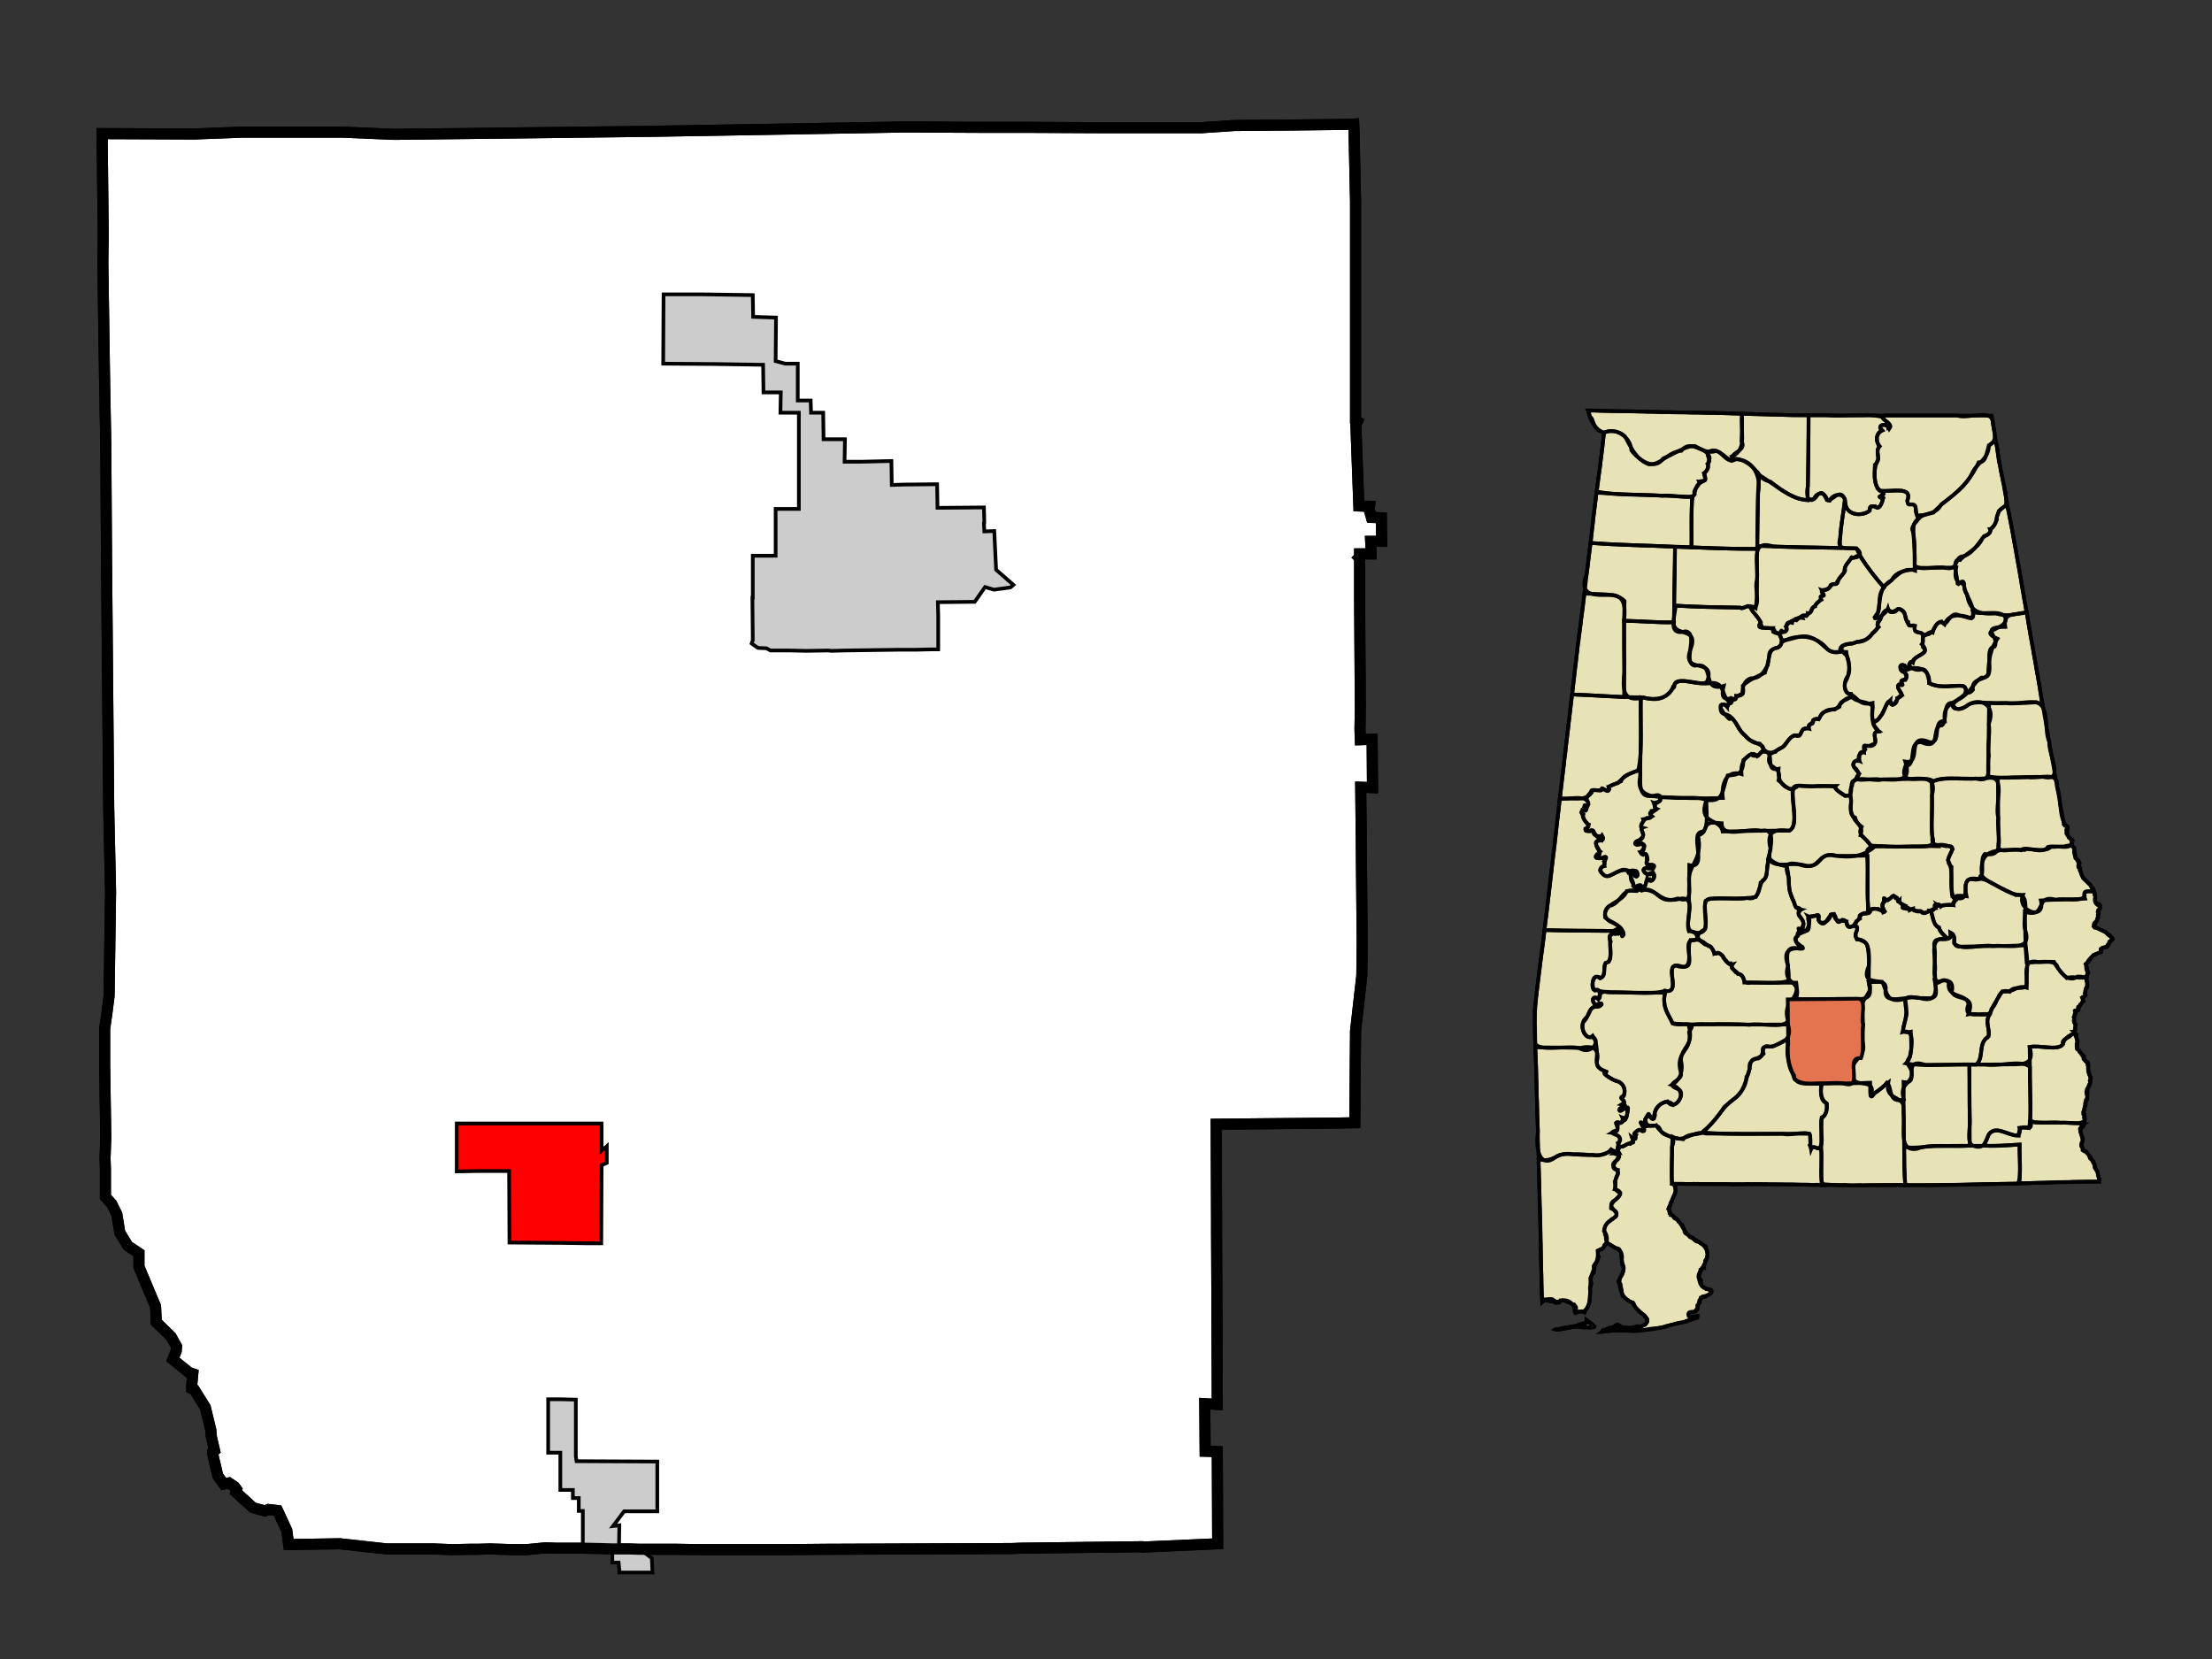 <?xml version="1.0" encoding="UTF-8" standalone="no"?>
<!-- Created with Arkyan's SVGCensus script -->
<svg
   xmlns:dc="http://purl.org/dc/elements/1.1/"
   xmlns:cc="http://web.resource.org/cc/"
   xmlns:rdf="http://www.w3.org/1999/02/22-rdf-syntax-ns#"
   xmlns:svg="http://www.w3.org/2000/svg"
   xmlns="http://www.w3.org/2000/svg"
   xmlns:sodipodi="http://sodipodi.sourceforge.net/DTD/sodipodi-0.dtd"
   xmlns:inkscape="http://www.inkscape.org/namespaces/inkscape"
   version="1.0"
   width="600"
   height="450"
   id="svg6051"
   sodipodi:version="0.32"
   inkscape:version="0.45"
   sodipodi:docname="01_013_map.svg"
   inkscape:output_extension="org.inkscape.output.svg.inkscape"
   sodipodi:docbase="C:\Files\wikibot"
   sodipodi:modified="true">
  <rect width="100%" height="100%" fill="#333333" stroke="none"/>
  <defs
     id="defs6058" />
  <sodipodi:namedview
     inkscape:window-height="579"
     inkscape:window-width="748"
     inkscape:pageshadow="2"
     inkscape:pageopacity="0.0"
     guidetolerance="10.0"
     gridtolerance="10.0"
     objecttolerance="10.0"
     borderopacity="1.0"
     bordercolor="#666666"
     pagecolor="#ffffff"
     id="base"
     width="600px"
     height="450px"
     inkscape:zoom="0.84"
     inkscape:cx="300"
     inkscape:cy="234.00407"
     inkscape:window-x="110"
     inkscape:window-y="110"
     inkscape:current-layer="g6226" />
  <path
     id="013"
     style="fill:#ffffff;fill-opacity:1;fill-rule:evenodd;stroke:#000000;stroke-width:3;stroke-linecap:butt;stroke-linejoin:miter;stroke-miterlimit:4;stroke-dasharray:none;stroke-opacity:1"
     d="M 347.19,33.943 L 365.29,33.743 L 367.19,33.643 L 367.19,33.643 L 367.29,36.143 L 367.69,54.643 L 367.69,114.043 L 367.69,114.043 L 368.19,114.343 L 368.19,114.343 L 367.79,115.243 L 367.79,115.243 L 367.99,121.143 L 368.59,137.243 L 371.49,137.343 L 371.39,138.343 L 371.39,138.343 L 371.49,138.543 L 371.49,138.543 L 371.99,140.343 L 374.69,140.443 L 374.79,146.843 L 371.79,146.843 L 371.89,149.143 L 371.89,150.243 L 368.79,150.243 L 368.79,151.143 L 368.79,151.143 L 368.69,151.243 L 368.69,151.243 L 368.79,151.343 L 368.79,151.343 L 368.79,162.143 L 368.99,192.143 L 368.99,192.143 L 368.89,197.743 L 368.89,197.743 L 368.99,200.643 L 372.19,200.543 L 372.29,213.643 L 369.09,213.543 L 369.19,223.043 L 369.49,255.543 L 369.39,264.643 L 367.69,279.643 L 367.49,304.543 L 361.79,304.643 L 340.19,304.843 L 329.89,304.943 L 329.99,330.543 L 329.99,333.743 L 329.99,333.743 L 329.99,333.943 L 329.99,333.943 L 330.09,355.843 L 330.09,355.843 L 330.09,355.943 L 330.09,355.943 L 330.19,380.943 L 326.79,380.743 L 326.89,393.643 L 330.19,393.743 L 330.29,418.743 L 330.29,418.743 L 309.99,419.643 L 309.99,419.643 L 309.79,419.543 L 309.79,419.543 L 276.99,419.943 L 276.99,419.943 L 274.39,420.043 L 274.39,420.043 L 224.39,420.243 L 213.09,420.343 L 199.49,420.343 L 199.49,420.343 L 189.69,420.343 L 189.69,420.343 L 183.69,420.243 L 183.69,420.243 L 182.29,420.243 L 182.29,420.243 L 180.39,420.243 L 180.39,420.243 L 176.49,420.243 L 176.49,420.243 L 173.69,420.243 L 173.69,420.243 L 173.59,420.243 L 170.39,420.143 L 170.39,420.143 L 167.89,420.143 L 166.09,420.143 L 166.09,420.143 L 163.19,420.043 L 163.19,420.043 L 158.09,419.943 L 150.69,419.943 L 150.69,419.943 L 147.99,419.843 L 147.99,419.843 L 142.79,420.343 L 139.09,420.343 L 139.09,420.343 L 132.99,420.143 L 132.99,420.143 L 129.59,420.243 L 129.59,420.243 L 127.29,420.243 L 127.29,420.243 L 122.69,420.343 L 122.69,420.343 L 117.59,420.143 L 117.59,420.143 L 104.89,420.143 L 92.19,418.743 L 79.29,418.943 L 78.29,418.943 L 78.29,418.943 L 77.79,415.143 L 75.29,409.743 L 72.79,409.443 L 71.79,409.843 L 68.59,408.943 L 63.99,404.743 L 64.19,404.043 L 63.59,403.243 L 62.09,402.243 L 60.69,402.543 L 59.09,400.343 L 57.79,394.843 L 57.69,393.843 L 58.19,393.443 L 57.29,389.543 L 57.29,389.543 L 57.19,387.943 L 55.69,381.743 L 52.69,376.943 L 51.99,376.643 L 51.99,376.643 L 51.99,375.943 L 51.99,375.943 L 52.29,372.643 L 52.29,372.643 L 51.99,372.543 L 51.99,372.543 L 51.19,372.243 L 46.89,368.743 L 47.79,366.443 L 47.89,365.243 L 46.39,362.543 L 42.39,358.643 L 42.19,354.343 L 37.69,343.643 L 37.69,339.943 L 34.69,337.943 L 32.49,334.343 L 31.69,329.343 L 30.29,326.543 L 28.59,324.643 L 28.59,324.643 L 28.59,316.943 L 28.49,314.243 L 28.49,314.243 L 28.69,308.643 L 28.69,308.643 L 28.39,288.743 L 28.39,288.743 L 28.39,279.043 L 28.39,279.043 L 28.99,274.843 L 28.99,274.843 L 29.59,270.143 L 29.59,270.143 L 29.99,241.843 L 29.49,219.343 L 29.49,219.343 L 28.89,151.143 L 28.89,151.143 L 28.69,120.343 L 28.39,104.443 L 27.89,71.143 L 27.99,64.443 L 27.99,64.443 L 27.99,62.643 L 27.99,62.643 L 27.69,36.243 L 52.69,36.343 L 65.59,35.843 L 65.59,35.843 L 70.29,35.843 L 92.69,35.843 L 107.09,36.443 L 174.99,35.643 L 175.59,35.643 L 245.39,34.443 L 265.89,34.543 L 278.49,34.543 L 298.99,34.643 L 300.19,34.643 L 300.89,34.643 L 325.89,34.643 L 334.79,34.043 L 345.59,33.943 L 345.59,33.943 L 347.19,33.943 z " />
  <path
     id="29560"
     style="fill:#ff0000;fill-opacity:1;fill-rule:evenodd;stroke:#000000;stroke-width:1px;stroke-linecap:butt;stroke-linejoin:miter;stroke-opacity:1"
     d="M 164.49,311.043 L 164.59,310.943 L 164.59,310.943 L 164.59,315.443 L 164.59,315.443 L 163.19,316.043 L 163.19,316.043 L 163.09,337.243 L 159.19,337.243 L 152.49,337.143 L 138.19,337.043 L 138.09,317.643 L 129.49,317.643 L 123.89,317.743 L 123.89,311.443 L 123.89,307.543 L 123.89,304.743 L 129.59,304.743 L 148.89,304.743 L 163.19,304.743 L 163.19,312.043 L 163.19,312.043 L 163.29,311.943 L 163.29,311.943 L 164.49,311.043 z " />
  <path
     id="31912"
     style="fill:#cccccc;fill-opacity:1;fill-rule:evenodd;stroke:#000000;stroke-width:1px;stroke-linecap:butt;stroke-linejoin:miter;stroke-opacity:1"
     d="M 266.89,141.843 L 266.99,144.143 L 269.69,144.043 L 270.19,154.543 L 270.19,154.543 L 274.89,158.643 L 274.89,158.643 L 274.09,159.343 L 269.59,159.943 L 267.19,159.243 L 267.19,159.243 L 264.39,163.243 L 254.39,163.343 L 254.49,166.943 L 254.49,176.143 L 252.39,176.143 L 248.39,176.243 L 243.59,176.243 L 229.19,176.443 L 225.49,176.543 L 224.59,176.443 L 224.59,176.443 L 218.59,176.543 L 218.59,176.543 L 214.19,176.443 L 208.99,176.443 L 208.99,176.443 L 207.89,175.843 L 205.59,175.743 L 204.29,174.843 L 203.89,174.543 L 203.89,174.543 L 204.19,173.643 L 204.19,173.643 L 204.19,173.543 L 204.19,173.543 L 204.09,162.143 L 204.09,162.143 L 204.19,162.143 L 204.19,162.143 L 204.19,159.743 L 204.19,150.743 L 205.19,150.743 L 210.39,150.743 L 210.39,138.043 L 216.69,138.043 L 216.69,111.943 L 211.69,111.943 L 211.79,106.443 L 207.09,106.443 L 206.99,98.943 L 193.69,98.743 L 179.89,98.643 L 179.99,79.843 L 190.59,79.843 L 204.19,80.043 L 204.29,85.943 L 210.49,86.143 L 210.39,97.943 L 212.99,98.643 L 216.39,98.643 L 216.39,108.643 L 219.89,108.643 L 219.99,111.943 L 223.29,111.943 L 223.39,119.143 L 229.19,119.143 L 229.09,125.243 L 233.59,125.243 L 241.79,125.043 L 241.89,131.543 L 244.99,131.443 L 254.19,131.343 L 254.29,137.743 L 255.09,137.743 L 266.89,137.643 L 266.99,141.743 L 266.99,141.743 L 266.89,141.843 z " />
  <path
     id="45496"
     style="fill:#cccccc;fill-opacity:1;fill-rule:evenodd;stroke:#000000;stroke-width:1px;stroke-linecap:butt;stroke-linejoin:miter;stroke-opacity:1"
     d="M 156.39,396.343 L 178.29,396.443 L 178.29,409.943 L 169.29,409.943 L 169.29,409.943 L 166.29,413.943 L 166.29,413.943 L 167.99,413.743 L 167.89,420.143 L 167.89,420.143 L 170.39,420.143 L 170.39,420.143 L 173.59,420.243 L 173.59,420.243 L 176.79,422.643 L 176.79,422.643 L 176.99,426.543 L 176.99,426.543 L 167.99,426.543 L 167.99,426.543 L 167.99,425.743 L 167.99,425.743 L 167.79,423.843 L 166.09,423.843 L 166.09,420.143 L 166.09,420.143 L 163.19,420.043 L 163.19,420.043 L 158.09,419.943 L 158.09,419.943 L 158.09,409.843 L 156.99,409.843 L 156.99,406.343 L 156.99,406.343 L 155.39,406.343 L 155.39,406.343 L 155.39,404.143 L 155.39,404.143 L 151.99,404.143 L 151.99,394.043 L 148.69,394.043 L 148.69,386.143 L 148.69,379.543 L 151.89,379.543 L 156.19,379.643 L 156.19,395.043 L 156.19,395.043 L 156.39,396.343 z " />
  <path
     id="path6062"
     style="fill:none;fill-opacity:1;fill-rule:evenodd;stroke:#000000;stroke-width:3;stroke-linecap:butt;stroke-linejoin:miter;stroke-miterlimit:4;stroke-dasharray:none;stroke-opacity:1"
     d="M 347.19,33.943 L 365.29,33.743 L 367.19,33.643 L 367.19,33.643 L 367.29,36.143 L 367.69,54.643 L 367.69,114.043 L 367.69,114.043 L 368.19,114.343 L 368.19,114.343 L 367.79,115.243 L 367.79,115.243 L 367.99,121.143 L 368.59,137.243 L 371.49,137.343 L 371.39,138.343 L 371.39,138.343 L 371.49,138.543 L 371.49,138.543 L 371.99,140.343 L 374.69,140.443 L 374.79,146.843 L 371.79,146.843 L 371.89,149.143 L 371.89,150.243 L 368.79,150.243 L 368.79,151.143 L 368.79,151.143 L 368.69,151.243 L 368.69,151.243 L 368.79,151.343 L 368.79,151.343 L 368.79,162.143 L 368.99,192.143 L 368.99,192.143 L 368.89,197.743 L 368.89,197.743 L 368.99,200.643 L 372.19,200.543 L 372.29,213.643 L 369.09,213.543 L 369.19,223.043 L 369.49,255.543 L 369.39,264.643 L 367.69,279.643 L 367.49,304.543 L 361.79,304.643 L 340.19,304.843 L 329.89,304.943 L 329.99,330.543 L 329.99,333.743 L 329.99,333.743 L 329.99,333.943 L 329.99,333.943 L 330.09,355.843 L 330.09,355.843 L 330.09,355.943 L 330.09,355.943 L 330.19,380.943 L 326.79,380.743 L 326.89,393.643 L 330.19,393.743 L 330.29,418.743 L 330.29,418.743 L 309.99,419.643 L 309.99,419.643 L 309.79,419.543 L 309.79,419.543 L 276.99,419.943 L 276.99,419.943 L 274.39,420.043 L 274.39,420.043 L 224.39,420.243 L 213.09,420.343 L 199.49,420.343 L 199.49,420.343 L 189.69,420.343 L 189.69,420.343 L 183.69,420.243 L 183.69,420.243 L 182.29,420.243 L 182.29,420.243 L 180.39,420.243 L 180.39,420.243 L 176.49,420.243 L 176.49,420.243 L 173.69,420.243 L 173.69,420.243 L 173.59,420.243 L 170.39,420.143 L 170.39,420.143 L 167.89,420.143 L 166.09,420.143 L 166.09,420.143 L 163.19,420.043 L 163.19,420.043 L 158.09,419.943 L 150.69,419.943 L 150.69,419.943 L 147.99,419.843 L 147.99,419.843 L 142.79,420.343 L 139.09,420.343 L 139.09,420.343 L 132.99,420.143 L 132.99,420.143 L 129.59,420.243 L 129.59,420.243 L 127.29,420.243 L 127.29,420.243 L 122.69,420.343 L 122.69,420.343 L 117.59,420.143 L 117.59,420.143 L 104.89,420.143 L 92.19,418.743 L 79.29,418.943 L 78.29,418.943 L 78.29,418.943 L 77.79,415.143 L 75.29,409.743 L 72.79,409.443 L 71.79,409.843 L 68.59,408.943 L 63.99,404.743 L 64.19,404.043 L 63.59,403.243 L 62.09,402.243 L 60.69,402.543 L 59.09,400.343 L 57.79,394.843 L 57.69,393.843 L 58.19,393.443 L 57.29,389.543 L 57.29,389.543 L 57.19,387.943 L 55.69,381.743 L 52.69,376.943 L 51.99,376.643 L 51.99,376.643 L 51.99,375.943 L 51.99,375.943 L 52.29,372.643 L 52.29,372.643 L 51.99,372.543 L 51.99,372.543 L 51.19,372.243 L 46.89,368.743 L 47.79,366.443 L 47.89,365.243 L 46.39,362.543 L 42.39,358.643 L 42.19,354.343 L 37.69,343.643 L 37.69,339.943 L 34.69,337.943 L 32.49,334.343 L 31.69,329.343 L 30.29,326.543 L 28.59,324.643 L 28.59,324.643 L 28.59,316.943 L 28.49,314.243 L 28.49,314.243 L 28.69,308.643 L 28.69,308.643 L 28.39,288.743 L 28.39,288.743 L 28.39,279.043 L 28.39,279.043 L 28.99,274.843 L 28.99,274.843 L 29.59,270.143 L 29.59,270.143 L 29.99,241.843 L 29.49,219.343 L 29.49,219.343 L 28.89,151.143 L 28.89,151.143 L 28.69,120.343 L 28.39,104.443 L 27.89,71.143 L 27.99,64.443 L 27.99,64.443 L 27.99,62.643 L 27.99,62.643 L 27.69,36.243 L 52.69,36.343 L 65.59,35.843 L 65.59,35.843 L 70.29,35.843 L 92.69,35.843 L 107.09,36.443 L 174.99,35.643 L 175.59,35.643 L 245.39,34.443 L 265.89,34.543 L 278.49,34.543 L 298.99,34.643 L 300.19,34.643 L 300.89,34.643 L 325.89,34.643 L 334.79,34.043 L 345.59,33.943 L 345.59,33.943 L 347.19,33.943 z " />
  <g
     id="g6226"
     transform="matrix(0.5,0,0,0.5,390.043,79.151)">
    <path
       id="077"
       d="M 81.35,64.348 L 81.475,64.598 L 81.6,65.411 L 81.6,65.536 L 81.725,66.004 L 82.662,67.786 L 83.256,68.504 L 83.631,69.098 L 83.85,69.817 L 84.818,72.192 L 85.287,73.286 L 86.006,74.223 L 86.6,74.692 L 86.818,74.942 L 87.787,75.411 L 89.912,76.379 L 90.037,76.598 L 89.318,83.629 L 89.1,84.942 L 88.85,87.317 L 88.506,89.817 L 88.256,91.848 L 88.037,94.098 L 86.943,101.817 L 86.943,101.942 L 86.6,104.692 L 86.131,108.254 L 86.131,108.379 L 86.006,108.973 L 85.162,116.004 L 84.818,118.598 L 84.443,121.348 L 84.443,121.598 L 84.318,121.817 L 84.225,123.473 L 84.1,124.911 L 83.975,125.973 L 83.506,129.786 L 83.506,130.036 L 82.787,136.223 L 82.537,138.254 L 82.443,139.067 L 81.943,142.754 L 81.475,146.692 L 81.35,147.754 L 81.35,148.348 L 81.131,149.911 L 80.881,151.442 L 80.631,153.223 L 80.631,153.817 L 80.162,157.629 L 79.943,159.786 L 79.568,162.629 L 79.443,163.692 L 79.1,166.692 L 78.506,171.692 L 77.537,178.942 L 77.537,179.067 L 77.318,181.067 L 76.725,185.348 L 76.6,185.723 L 76.256,188.942 L 76.256,189.536 L 76.131,190.129 L 76.006,190.348 L 75.881,191.067 L 75.756,192.629 L 75.662,193.567 L 75.662,194.036 L 75.412,195.723 L 75.037,199.036 L 74.818,201.192 L 74.818,201.536 L 74.568,202.848 L 74.568,202.973 L 74.225,206.067 L 74.1,207.004 L 73.975,208.223 L 73.85,209.629 L 73.631,211.317 L 73.506,212.129 L 73.506,212.379 L 73.381,213.098 L 73.256,213.911 L 73.256,214.411 L 73.256,214.629 L 73.037,215.692 L 72.787,218.442 L 72.568,220.223 L 72.443,220.692 L 72.318,221.879 L 71.256,231.286 L 71.131,232.473 L 70.881,234.161 L 70.662,236.661 L 70.537,237.723 L 70.162,240.098 L 70.162,240.692 L 69.35,247.223 L 69.1,250.223 L 68.975,251.036 L 68.631,252.942 L 68.506,254.723 L 68.506,254.973 L 67.068,266.504 L 66.131,275.067 L 65.662,278.879 L 65.662,279.004 L 64.693,287.223 L 63.287,300.317 L 63.287,300.411 L 63.162,301.036 L 62.787,304.223 L 62.568,305.536 L 61.725,313.036 L 61.381,315.911 L 60.068,327.786 L 59.943,328.036 L 59.568,331.473 L 59.568,331.598 L 58.881,337.661 L 58.756,338.754 L 58.631,339.098 L 58.631,339.442 L 58.506,340.286 L 57.787,346.223 L 57.568,348.504 L 57.1,352.192 L 57.1,352.317 L 56.6,355.754 L 56.475,356.598 L 56.131,359.317 L 56.006,360.411 L 55.662,363.004 L 54.693,371.348 L 54.35,374.067 L 54.35,374.192 L 52.912,385.254 L 52.912,385.629 L 52.443,389.442 L 52.443,391.348 L 52.568,393.848 L 52.568,397.161 L 52.693,400.129 L 52.693,400.723 L 52.693,401.098 L 52.787,407.286 L 52.787,409.911 L 53.162,417.629 L 53.162,417.879 L 53.287,421.192 L 53.287,422.036 L 53.381,427.379 L 53.506,430.004 L 53.506,430.473 L 53.506,432.379 L 53.506,434.754 L 53.631,435.848 L 53.631,437.161 L 53.756,438.692 L 53.756,438.817 L 53.881,444.036 L 53.881,445.473 L 53.881,445.598 L 54.225,455.598 L 54.225,456.317 L 54.225,456.911 L 54.225,458.567 L 54.225,458.692 L 54.6,470.692 L 54.693,475.348 L 54.943,482.473 L 54.943,482.598 L 55.193,495.692 L 55.287,496.536 L 55.287,496.879 L 55.537,504.973 L 55.662,510.567 L 55.662,510.692 L 55.662,512.598 L 55.662,513.286 L 55.787,517.098 L 55.787,520.442 L 55.881,521.036 L 55.787,521.973 L 55.881,525.317 L 56.006,530.067 L 56.006,530.192 L 56.006,531.254 L 56.131,533.661 L 56.131,534.254 L 56.131,535.567 L 56.131,537.442 L 56.131,537.567 L 56.475,548.286 L 58.287,546.629 L 59.225,546.504 L 61.256,546.379 L 62.068,546.504 L 63.287,547.317 L 63.506,548.411 L 63.881,548.536 L 65.662,548.411 L 65.756,548.411 L 65.881,548.161 L 66.006,548.036 L 66.475,547.098 L 67.068,547.098 L 67.568,547.098 L 68.506,547.223 L 70.287,547.942 L 70.287,548.036 L 71.256,548.411 L 71.943,548.629 L 72.193,548.879 L 73.506,549.348 L 73.85,549.348 L 74.225,549.817 L 74.943,550.911 L 74.943,551.129 L 74.225,551.254 L 73.975,551.848 L 74.225,553.629 L 74.568,554.129 L 76.35,553.286 L 77.787,553.036 L 79.568,553.754 L 80.287,551.973 L 80.631,551.629 L 81.475,550.067 L 82.193,547.942 L 82.537,542.692 L 82.443,540.192 L 82.443,540.067 L 82.912,539.254 L 83.256,538.161 L 82.787,535.911 L 82.662,535.067 L 83.037,534.129 L 83.85,532.692 L 83.975,532.692 L 84.568,532.223 L 84.818,530.442 L 84.443,528.879 L 84.443,528.661 L 84.568,528.411 L 84.568,528.286 L 85.412,526.973 L 86.35,526.036 L 87.068,524.004 L 87.318,523.536 L 86.818,522.817 L 86.725,521.629 L 86.725,520.192 L 87.537,519.723 L 88.256,519.379 L 89.1,519.254 L 89.818,518.411 L 90.287,517.223 L 90.287,517.098 L 91.131,516.286 L 91.35,516.161 L 91.475,516.036 L 91.725,516.161 L 91.943,516.286 L 93.131,516.754 L 93.85,517.098 L 94.568,517.692 L 95.756,518.536 L 96.1,518.786 L 97.787,519.004 L 98.381,519.473 L 99.318,521.161 L 99.318,521.286 L 99.568,521.879 L 99.693,522.223 L 99.912,523.411 L 99.693,526.286 L 99.693,526.379 L 99.693,526.504 L 99.912,527.098 L 99.912,527.473 L 100.037,527.473 L 100.162,527.567 L 100.287,527.817 L 100.287,527.942 L 100.412,528.161 L 100.631,528.536 L 100.631,528.754 L 100.631,529.004 L 100.756,529.254 L 100.756,529.473 L 100.756,529.598 L 100.756,529.723 L 100.756,529.848 L 100.756,530.067 L 100.756,530.317 L 100.631,530.911 L 100.506,531.254 L 100.506,531.504 L 100.162,532.098 L 100.162,532.348 L 99.912,532.692 L 99.787,533.067 L 99.193,534.254 L 99.1,534.348 L 99.1,534.473 L 98.975,534.598 L 98.6,535.317 L 97.912,536.629 L 97.912,536.754 L 97.912,536.848 L 98.006,537.348 L 98.6,537.817 L 98.725,537.942 L 99.1,538.411 L 99.193,539.473 L 99.568,541.036 L 99.912,543.629 L 100.037,544.348 L 100.162,544.848 L 103.85,547.567 L 104.912,548.161 L 105.631,548.286 L 105.756,548.411 L 106.35,549.129 L 106.818,550.411 L 106.943,550.661 L 108.85,552.911 L 109.912,553.879 L 112.068,555.192 L 113.6,557.317 L 113.6,557.567 L 113.6,558.161 L 113.6,558.754 L 112.662,560.067 L 112.662,560.192 L 112.537,560.317 L 110.975,561.004 L 110.631,561.129 L 109.318,561.254 L 107.881,561.129 L 107.287,561.379 L 104.1,562.442 L 102.412,562.692 L 101.1,562.567 L 100.506,562.317 L 99.318,561.598 L 98.975,561.004 L 97.318,560.192 L 96.225,560.661 L 94.568,562.786 L 89.443,563.286 L 88.975,564.098 L 88.975,564.223 L 90.287,564.098 L 91.6,563.879 L 94.912,563.504 L 98.131,563.411 L 98.256,563.411 L 98.381,563.411 L 100.631,563.504 L 105.975,563.879 L 109.443,563.629 L 115.256,562.567 L 119.443,562.098 L 121.35,561.848 L 122.287,561.723 L 124.068,561.254 L 124.193,561.129 L 129.068,559.817 L 129.068,559.692 L 131.225,559.223 L 132.412,559.098 L 132.537,559.098 L 133.35,558.879 L 134.787,558.629 L 134.787,558.411 L 134.787,558.286 L 135.975,557.911 L 136.443,557.911 L 140.725,556.598 L 140.85,555.536 L 140.381,555.536 L 140.006,555.786 L 139.787,555.786 L 139.662,555.786 L 139.537,555.911 L 139.193,555.786 L 138.6,555.786 L 138.475,555.911 L 138.006,556.004 L 137.881,556.129 L 137.162,556.129 L 136.912,556.129 L 136.318,555.911 L 136.225,555.911 L 136.1,555.786 L 135.975,555.661 L 135.975,555.411 L 135.975,555.317 L 135.975,555.067 L 135.85,554.598 L 135.975,554.129 L 136.225,553.754 L 136.443,553.629 L 137.162,553.411 L 137.412,553.411 L 138.6,553.411 L 138.725,553.411 L 139.537,553.161 L 139.787,553.161 L 140.006,552.911 L 140.725,552.098 L 140.85,551.848 L 140.725,550.411 L 140.725,550.317 L 140.725,550.067 L 140.725,549.817 L 140.85,549.723 L 141.1,549.348 L 141.693,548.754 L 142.037,548.286 L 142.037,548.161 L 141.912,548.161 L 141.818,547.692 L 141.818,547.567 L 141.818,547.442 L 141.818,547.098 L 142.162,546.723 L 142.412,546.504 L 142.631,545.911 L 142.631,545.786 L 142.756,545.786 L 142.756,545.661 L 142.881,545.536 L 143.1,545.317 L 143.225,545.317 L 143.35,545.192 L 143.475,545.192 L 143.725,545.192 L 144.318,545.317 L 144.662,545.317 L 145.131,545.192 L 145.256,545.067 L 145.6,544.723 L 145.85,544.473 L 146.693,544.129 L 147.037,543.879 L 148.1,543.161 L 148.35,542.817 L 148.475,542.442 L 148.475,542.098 L 148.35,541.629 L 148.1,541.379 L 147.162,541.129 L 146.193,540.911 L 145.725,541.036 L 145.506,541.036 L 145.131,540.786 L 144.787,540.442 L 144.193,540.317 L 143.225,539.473 L 142.881,538.879 L 142.756,538.286 L 142.756,538.161 L 142.412,538.036 L 142.412,537.942 L 142.412,537.692 L 142.631,537.442 L 142.756,536.754 L 142.756,536.254 L 142.162,535.317 L 142.037,535.192 L 141.693,535.192 L 141.568,535.067 L 141.318,534.723 L 141.318,534.598 L 141.318,534.473 L 141.443,534.473 L 141.568,534.348 L 141.568,534.254 L 141.443,533.754 L 141.443,533.067 L 142.412,530.786 L 142.412,530.661 L 142.756,530.661 L 143.1,530.192 L 143.225,529.598 L 143.475,529.473 L 143.6,529.473 L 143.6,529.598 L 143.725,529.598 L 143.943,529.473 L 144.068,529.004 L 144.068,528.754 L 143.943,528.661 L 143.943,528.536 L 144.193,528.286 L 144.318,528.161 L 144.412,528.286 L 144.412,528.161 L 144.537,527.942 L 144.787,527.223 L 145.006,525.442 L 145.256,525.067 L 145.506,524.973 L 145.725,524.848 L 145.85,524.598 L 146.1,523.879 L 146.1,523.786 L 145.975,523.786 L 145.975,523.661 L 145.975,523.067 L 146.1,522.817 L 146.193,522.692 L 146.193,522.223 L 145.975,520.911 L 145.85,520.442 L 145.975,520.192 L 145.85,519.848 L 145.6,519.473 L 145.131,518.536 L 145.006,517.942 L 145.131,517.817 L 145.006,517.692 L 144.537,517.348 L 143.943,517.098 L 143.475,516.754 L 143.006,516.286 L 142.506,516.286 L 142.162,516.036 L 141.912,515.786 L 141.818,515.567 L 141.318,515.098 L 141.1,515.098 L 140.631,515.317 L 139.787,514.973 L 139.662,514.848 L 139.412,514.504 L 139.068,514.379 L 138.6,513.661 L 138.6,513.411 L 138.475,513.286 L 138.006,513.067 L 137.037,512.817 L 137.037,512.942 L 136.568,512.692 L 136.318,512.223 L 135.85,511.504 L 135.725,511.504 L 134.662,511.036 L 133.943,510.442 L 133.725,509.973 L 133.725,509.723 L 133.725,509.254 L 133.6,508.536 L 133.6,508.411 L 133.131,507.942 L 132.756,507.473 L 132.756,507.223 L 132.881,506.754 L 132.287,505.911 L 132.162,505.911 L 131.943,505.911 L 131.568,505.567 L 131.568,505.317 L 131.225,504.973 L 130.85,504.629 L 130.506,504.504 L 130.037,503.661 L 129.537,503.192 L 129.068,502.942 L 128.475,502.723 L 128.006,502.348 L 127.881,501.879 L 127.631,501.536 L 127.537,501.286 L 127.037,501.036 L 126.568,500.911 L 126.693,500.692 L 126.443,500.317 L 125.85,499.723 L 125.756,499.629 L 125.631,499.629 L 125.631,499.504 L 125.631,499.379 L 125.631,499.036 L 125.756,498.786 L 125.756,498.536 L 125.506,498.192 L 124.912,497.598 L 125.381,496.411 L 125.506,496.161 L 125.85,495.692 L 126.1,495.567 L 126.225,495.348 L 126.225,495.098 L 126.1,494.723 L 126.1,494.379 L 126.225,494.129 L 126.693,493.911 L 126.818,493.661 L 126.818,493.192 L 127.037,492.598 L 127.162,492.348 L 127.412,491.754 L 127.412,491.536 L 127.881,490.567 L 128.006,490.223 L 128.256,490.098 L 128.35,489.848 L 128.85,488.786 L 129.068,487.348 L 128.943,486.879 L 128.725,486.536 L 128.725,486.161 L 128.725,486.067 L 128.85,485.692 L 128.725,485.442 L 128.475,484.973 L 128.256,484.161 L 128.256,483.911 L 130.725,483.911 L 132.756,483.911 L 135.381,484.036 L 135.506,484.036 L 135.631,484.036 L 136.693,484.036 L 137.162,484.036 L 138.818,483.911 L 138.943,483.911 L 139.068,483.911 L 140.006,484.036 L 140.506,484.036 L 140.725,483.911 L 140.975,483.911 L 141.568,484.036 L 143.1,484.036 L 143.6,484.036 L 148.818,484.036 L 149.068,484.036 L 149.912,484.036 L 151.787,484.036 L 153.693,484.036 L 154.412,484.036 L 154.662,484.036 L 155.6,484.036 L 155.725,484.036 L 156.912,484.036 L 157.881,484.161 L 158.35,484.161 L 158.568,484.161 L 158.693,484.161 L 158.818,484.161 L 160.006,484.254 L 160.256,484.254 L 160.381,484.254 L 160.6,484.254 L 161.443,484.254 L 165.131,484.161 L 165.975,484.161 L 166.912,484.036 L 167.037,484.036 L 168.943,484.036 L 170.35,484.161 L 170.85,484.036 L 175.35,484.036 L 175.725,484.036 L 176.662,484.161 L 177.85,484.036 L 178.225,484.036 L 179.037,484.161 L 181.068,484.161 L 181.537,484.161 L 182.975,484.161 L 187.85,484.254 L 191.318,484.254 L 192.725,484.254 L 196.318,484.379 L 196.412,484.379 L 198.318,484.379 L 200.475,484.379 L 204.037,484.504 L 205.475,484.379 L 205.6,484.379 L 205.818,484.379 L 207.475,484.629 L 209.037,484.629 L 209.975,484.629 L 211.162,484.629 L 214.506,484.629 L 219.756,484.629 L 220.225,484.504 L 222.006,484.629 L 224.037,484.754 L 224.631,484.754 L 225.818,484.754 L 229.506,484.629 L 229.725,484.754 L 229.85,484.754 L 234.256,484.629 L 235.318,484.629 L 235.693,484.629 L 236.881,484.629 L 237.35,484.629 L 237.818,484.629 L 239.256,484.629 L 240.568,484.629 L 243.193,484.629 L 244.506,484.629 L 246.037,484.629 L 246.162,484.629 L 247.35,484.629 L 249.006,484.504 L 253.537,484.629 L 254.131,484.629 L 254.6,484.629 L 255.193,484.629 L 255.693,484.629 L 259.85,484.629 L 265.193,484.629 L 265.568,484.629 L 267.1,484.629 L 270.318,484.629 L 270.443,484.629 L 273.162,484.504 L 275.443,484.504 L 275.912,484.504 L 279.6,484.504 L 285.193,484.379 L 289.725,484.254 L 292.318,484.161 L 293.037,484.161 L 297.693,484.036 L 301.725,484.036 L 305.662,483.911 L 307.193,483.911 L 314.693,483.786 L 315.537,483.661 L 316.475,483.661 L 322.662,483.442 L 327.912,483.317 L 329.693,483.317 L 332.068,483.192 L 337.318,482.973 L 337.537,482.973 L 337.662,482.973 L 343.256,482.973 L 345.162,482.848 L 345.412,482.848 L 346.006,482.848 L 353.725,482.723 L 353.975,482.723 L 354.318,482.723 L 356.1,482.723 L 356.225,482.723 L 356.475,482.723 L 356.693,482.723 L 358.725,482.723 L 358.725,482.254 L 358.85,481.754 L 358.975,481.286 L 358.85,481.161 L 358.475,480.817 L 358.381,480.223 L 358.006,479.379 L 358.006,478.317 L 358.006,478.192 L 358.006,478.067 L 358.006,477.973 L 357.787,477.254 L 357.662,477.004 L 357.193,476.661 L 356.225,475.098 L 356.225,474.973 L 356.225,474.879 L 356.225,474.754 L 356.475,474.036 L 356.1,472.723 L 355.756,472.379 L 355.506,471.536 L 355.381,471.411 L 355.037,471.192 L 354.568,470.692 L 354.193,470.473 L 353.975,470.348 L 353.85,470.223 L 353.725,470.098 L 353.725,469.973 L 353.256,468.911 L 353.131,468.317 L 352.881,467.973 L 352.412,467.379 L 352.193,467.129 L 351.943,466.786 L 351.818,466.536 L 351.693,466.411 L 351.35,466.286 L 351.225,466.286 L 350.412,466.192 L 349.693,465.692 L 349.693,465.598 L 349.787,464.411 L 349.787,464.161 L 349.568,463.692 L 349.318,463.567 L 349.193,463.567 L 349.1,463.567 L 348.975,463.442 L 348.975,463.317 L 348.975,463.098 L 348.975,462.504 L 349.1,461.786 L 349.193,461.536 L 349.693,461.067 L 349.787,460.942 L 349.787,460.004 L 349.912,459.411 L 349.693,458.692 L 349.568,458.442 L 349.318,458.098 L 349.193,457.723 L 349.1,457.004 L 348.725,456.411 L 348.506,456.067 L 348.506,455.817 L 348.381,455.348 L 348.506,455.004 L 348.506,454.504 L 348.381,454.286 L 348.256,454.161 L 348.256,454.036 L 348.381,453.817 L 348.6,453.567 L 348.85,453.442 L 349.568,453.317 L 350.162,452.723 L 350.162,452.629 L 350.412,452.129 L 350.506,451.411 L 350.631,451.192 L 350.506,450.723 L 350.631,450.473 L 350.881,450.004 L 350.881,449.754 L 350.881,448.692 L 350.412,448.098 L 350.412,447.848 L 350.506,447.629 L 350.506,447.379 L 350.631,446.442 L 350.631,446.067 L 350.506,445.942 L 350.162,445.942 L 350.162,445.848 L 350.037,445.723 L 350.037,445.598 L 350.037,445.473 L 350.037,445.223 L 350.037,445.129 L 350.037,444.879 L 350.412,444.161 L 350.506,443.942 L 350.506,443.817 L 350.881,442.848 L 351.1,441.786 L 351.225,441.536 L 351.35,441.317 L 351.35,440.942 L 351.1,440.348 L 351.1,440.129 L 351.1,440.004 L 351.35,439.536 L 351.475,438.942 L 351.475,438.567 L 351.693,438.442 L 351.943,438.348 L 352.068,438.348 L 352.193,438.223 L 352.287,437.973 L 352.287,437.036 L 352.287,436.661 L 352.193,436.192 L 351.943,435.598 L 351.693,434.067 L 352.193,432.379 L 352.537,432.036 L 352.787,431.192 L 353.256,430.004 L 353.725,429.286 L 353.975,428.942 L 353.975,428.817 L 353.975,428.567 L 353.725,428.223 L 353.6,427.973 L 353.725,427.754 L 354.1,427.161 L 354.1,427.036 L 354.193,426.786 L 354.193,426.442 L 354.193,426.317 L 354.193,426.192 L 354.193,426.067 L 354.1,425.973 L 353.85,425.598 L 353.381,424.879 L 353.256,424.661 L 353.131,424.192 L 352.787,423.348 L 352.787,423.098 L 352.881,422.754 L 352.881,422.504 L 352.662,422.036 L 352.662,420.973 L 352.787,420.254 L 352.787,419.879 L 352.881,419.879 L 352.881,419.786 L 352.787,419.786 L 352.787,419.661 L 352.537,419.536 L 352.412,419.411 L 352.412,419.192 L 352.662,418.817 L 352.662,418.598 L 352.662,418.348 L 352.662,418.223 L 352.537,418.098 L 351.943,417.754 L 351.818,417.754 L 351.225,417.286 L 350.631,416.567 L 350.412,416.442 L 350.287,416.317 L 350.162,416.098 L 350.162,415.973 L 350.162,415.723 L 350.412,415.254 L 350.506,415.004 L 350.506,414.911 L 350.506,414.786 L 350.506,414.661 L 350.287,414.536 L 350.162,414.411 L 349.912,414.286 L 349.568,414.192 L 349.568,414.067 L 349.443,414.067 L 348.006,412.286 L 347.662,411.567 L 347.537,411.317 L 346.818,410.848 L 346.6,410.598 L 346.6,410.504 L 346.6,410.129 L 346.475,409.786 L 346.475,409.067 L 346.475,408.223 L 346.475,408.004 L 346.6,407.879 L 346.818,407.629 L 347.068,406.817 L 347.068,406.567 L 346.6,405.004 L 346.35,404.536 L 346.225,404.192 L 346.1,403.942 L 346.1,403.817 L 346.35,403.473 L 346.475,403.223 L 346.475,403.004 L 346.35,402.879 L 346.35,402.754 L 346.006,402.536 L 345.756,402.286 L 345.162,401.692 L 345.037,401.692 L 345.037,401.567 L 344.912,401.442 L 345.037,401.442 L 345.412,400.723 L 345.756,400.379 L 345.756,400.036 L 345.756,399.661 L 345.756,399.536 L 345.756,398.723 L 345.756,398.473 L 345.881,398.223 L 345.881,398.129 L 345.881,397.879 L 345.881,397.754 L 345.881,397.629 L 345.631,396.817 L 345.412,396.442 L 345.162,396.098 L 345.162,395.973 L 345.037,395.973 L 345.037,395.723 L 344.912,395.504 L 344.912,395.379 L 344.912,395.254 L 345.162,395.036 L 345.287,394.786 L 345.162,394.192 L 345.037,393.848 L 344.912,393.598 L 345.037,393.473 L 345.287,393.254 L 345.412,393.129 L 345.506,392.286 L 346.006,391.567 L 346.006,391.442 L 346.006,391.223 L 345.881,390.973 L 345.881,390.848 L 345.756,390.504 L 345.506,390.254 L 345.412,390.036 L 345.506,389.911 L 346.6,389.786 L 346.943,389.911 L 347.193,389.786 L 347.412,389.661 L 347.537,389.442 L 347.412,389.192 L 347.787,388.598 L 347.537,388.254 L 347.318,388.129 L 347.318,387.879 L 347.662,387.661 L 348.256,387.286 L 348.256,387.161 L 348.381,386.567 L 348.506,386.442 L 348.6,386.348 L 349.1,386.098 L 349.568,385.254 L 349.693,385.161 L 350.287,384.911 L 350.287,384.786 L 349.912,384.317 L 349.568,383.004 L 349.568,382.879 L 349.568,382.754 L 349.787,382.536 L 350.631,382.411 L 351.006,382.161 L 351.1,382.067 L 351.35,381.567 L 351.35,381.473 L 351.225,381.223 L 351.006,380.879 L 350.881,380.504 L 351.1,380.036 L 351.1,379.442 L 351.1,379.317 L 351.225,378.973 L 351.35,378.379 L 351.475,378.129 L 352.193,377.536 L 352.287,377.161 L 352.193,376.817 L 352.287,376.473 L 352.287,376.348 L 352.287,376.223 L 352.287,376.098 L 352.287,375.973 L 352.193,375.879 L 352.193,375.754 L 352.068,375.629 L 352.068,375.286 L 352.068,375.036 L 352.193,374.911 L 352.193,374.786 L 352.193,374.567 L 352.068,374.317 L 351.818,374.067 L 351.818,373.723 L 351.943,372.879 L 351.943,372.536 L 351.943,372.411 L 352.068,372.067 L 352.193,371.473 L 352.193,371.223 L 352.068,370.973 L 352.068,370.879 L 352.193,370.161 L 352.412,370.036 L 352.662,369.692 L 352.787,369.442 L 352.787,369.192 L 352.537,368.598 L 352.193,367.411 L 352.068,366.692 L 351.6,365.504 L 351.475,365.036 L 351.35,364.786 L 351.475,364.692 L 351.475,364.567 L 351.693,364.442 L 352.412,363.848 L 352.537,363.723 L 352.787,363.598 L 353.725,362.317 L 353.725,362.192 L 354.1,361.692 L 354.443,361.223 L 355.381,360.036 L 355.506,359.817 L 355.756,359.692 L 355.975,359.567 L 357.068,359.223 L 358.975,358.504 L 359.568,358.254 L 359.693,357.911 L 359.787,357.661 L 359.693,357.536 L 359.568,357.317 L 359.568,357.192 L 359.568,356.942 L 359.568,356.817 L 359.568,356.723 L 359.693,356.723 L 359.787,356.598 L 359.787,356.473 L 359.912,356.223 L 360.037,356.129 L 360.162,356.004 L 360.287,356.004 L 360.381,355.879 L 360.631,355.754 L 361.1,355.754 L 361.943,355.629 L 362.787,355.504 L 362.881,355.504 L 363.131,355.286 L 363.381,354.911 L 363.381,354.442 L 363.256,354.442 L 363.381,354.223 L 363.475,353.973 L 363.975,353.723 L 364.193,353.036 L 364.193,352.786 L 364.193,352.536 L 364.443,352.411 L 364.662,352.411 L 364.912,352.192 L 365.037,351.942 L 365.162,351.723 L 365.506,351.598 L 365.881,351.473 L 365.975,351.348 L 366.1,351.223 L 366.1,351.004 L 365.975,350.879 L 365.881,350.629 L 364.912,349.817 L 364.318,349.442 L 363.256,348.629 L 362.287,347.317 L 361.818,347.067 L 360.881,346.723 L 360.381,346.473 L 357.412,345.161 L 356.6,344.942 L 356.35,344.942 L 356.225,344.942 L 355.881,344.348 L 355.881,344.223 L 355.756,344.098 L 355.756,343.379 L 355.975,342.536 L 356.6,341.942 L 357.412,341.254 L 357.537,341.004 L 357.662,340.754 L 357.787,340.661 L 357.787,340.411 L 357.787,340.036 L 357.881,339.692 L 358.131,339.567 L 358.131,339.442 L 358.256,339.223 L 358.131,338.973 L 358.131,338.754 L 358.131,338.629 L 358.006,338.254 L 358.131,338.161 L 358.131,337.911 L 358.256,337.661 L 358.381,337.567 L 358.256,337.067 L 358.006,336.723 L 357.881,336.473 L 358.131,335.411 L 358.725,335.067 L 359.443,334.348 L 359.443,334.223 L 359.068,333.036 L 358.725,332.192 L 357.662,331.973 L 356.818,331.473 L 356.6,331.254 L 356.35,330.286 L 356.35,330.161 L 356.35,330.067 L 356.35,329.473 L 356.6,328.879 L 356.6,328.754 L 356.6,327.786 L 356.475,327.442 L 356.475,327.067 L 356.225,326.973 L 356.225,326.598 L 356.1,325.879 L 355.975,325.286 L 355.975,325.067 L 355.975,324.942 L 355.975,324.817 L 355.506,323.879 L 355.381,323.754 L 354.912,323.629 L 354.787,323.629 L 354.693,323.379 L 354.568,323.161 L 354.318,322.786 L 354.318,322.692 L 354.1,322.192 L 354.1,322.098 L 354.1,321.973 L 354.1,321.848 L 353.006,320.879 L 352.881,320.786 L 351.006,318.973 L 350.037,318.161 L 349.443,316.848 L 349.318,316.723 L 349.318,316.598 L 349.318,316.504 L 349.1,315.911 L 348.975,315.661 L 348.85,314.942 L 348.725,314.348 L 348.6,314.098 L 348.506,314.098 L 348.381,314.004 L 348.256,313.879 L 348.256,313.629 L 348.131,313.504 L 348.131,313.411 L 348.131,313.286 L 348.256,313.036 L 348.381,312.911 L 348.381,312.692 L 348.381,312.567 L 348.256,312.442 L 348.131,312.317 L 347.912,312.192 L 347.412,312.098 L 347.318,311.598 L 347.318,311.379 L 347.318,311.254 L 347.537,310.786 L 347.662,310.536 L 348.006,310.192 L 348.131,309.942 L 347.662,308.754 L 346.818,307.817 L 346.693,307.692 L 346.1,307.442 L 346.006,307.317 L 345.756,307.098 L 345.756,306.973 L 345.631,306.504 L 345.037,304.129 L 345.037,304.004 L 345.162,303.286 L 345.287,302.817 L 345.287,302.567 L 345.287,302.317 L 345.287,302.098 L 345.287,301.848 L 345.287,301.723 L 345.162,301.504 L 344.912,301.254 L 344.818,301.254 L 344.693,301.036 L 344.225,300.786 L 343.85,300.411 L 343.6,300.067 L 343.6,299.348 L 343.6,298.879 L 343.725,298.411 L 343.85,298.286 L 343.975,298.036 L 344.1,297.942 L 344.1,297.817 L 344.225,297.692 L 344.1,297.442 L 344.1,297.223 L 343.975,297.098 L 343.506,296.723 L 343.131,296.504 L 342.912,296.254 L 342.537,295.911 L 342.412,295.786 L 342.318,295.786 L 342.318,295.661 L 341.475,294.848 L 341.35,294.598 L 341.006,294.004 L 340.881,293.754 L 340.881,293.536 L 340.881,292.817 L 340.881,292.223 L 341.006,292.223 L 341.131,291.848 L 341.131,291.754 L 341.225,291.754 L 341.225,291.629 L 341.6,291.254 L 341.725,291.129 L 341.725,290.911 L 341.725,290.786 L 341.6,290.661 L 341.6,290.442 L 341.6,290.317 L 341.6,290.192 L 341.475,290.067 L 341.35,289.848 L 341.131,289.848 L 340.881,289.723 L 340.756,289.723 L 340.506,289.723 L 340.162,289.598 L 340.037,289.598 L 339.912,289.473 L 339.818,289.254 L 339.443,288.879 L 339.443,288.661 L 339.443,288.036 L 339.443,287.942 L 339.318,287.692 L 339.318,287.567 L 339.318,287.348 L 339.318,287.098 L 339.225,286.848 L 339.225,286.754 L 339.1,285.911 L 338.85,284.848 L 338.631,283.536 L 337.537,277.942 L 337.068,274.723 L 335.881,268.661 L 335.756,267.942 L 334.943,263.192 L 334.443,260.317 L 333.975,257.473 L 333.037,252.473 L 332.662,250.442 L 332.068,246.754 L 331.006,240.692 L 328.975,229.254 L 328.85,228.442 L 328.131,224.036 L 327.193,219.161 L 327.193,218.692 L 327.068,218.567 L 327.068,218.317 L 326.35,213.911 L 325.537,209.504 L 324.443,203.442 L 324.443,203.223 L 323.381,197.254 L 323.162,196.192 L 322.912,194.286 L 322.787,193.692 L 322.568,192.129 L 322.443,191.911 L 321.35,185.723 L 321.35,185.129 L 320.881,182.848 L 319.35,173.817 L 318.631,170.129 L 318.631,170.004 L 318.631,169.879 L 318.037,166.786 L 317.318,162.504 L 316.6,158.348 L 316.6,158.098 L 316.475,157.036 L 316.006,154.536 L 315.287,150.254 L 315.068,149.192 L 314.1,143.942 L 314.1,143.723 L 313.881,142.411 L 313.756,141.942 L 313.381,139.661 L 312.912,137.286 L 312.662,135.848 L 312.443,134.067 L 312.318,133.973 L 311.725,130.379 L 311.475,129.067 L 309.818,120.629 L 309.818,120.504 L 309.225,117.786 L 308.881,116.004 L 308.756,115.411 L 308.756,115.286 L 308.756,114.786 L 308.506,113.504 L 307.568,108.598 L 306.975,104.911 L 306.975,104.817 L 306.256,101.473 L 306.256,101.129 L 305.881,99.317 L 305.287,96.223 L 305.287,96.129 L 304.818,93.848 L 304.818,93.754 L 304.475,91.723 L 303.756,87.911 L 303.162,84.098 L 302.443,80.286 L 301.975,76.973 L 301.381,73.629 L 301.381,73.504 L 301.006,71.379 L 301.006,70.661 L 300.412,67.192 L 299.943,67.192 L 299.818,67.192 L 292.818,67.192 L 292.443,67.192 L 292.318,67.192 L 290.193,67.192 L 283.412,67.098 L 282.1,67.098 L 281.975,67.098 L 281.631,67.098 L 278.881,67.098 L 275.787,67.098 L 275.193,67.098 L 272.943,67.098 L 261.975,67.098 L 261.506,67.098 L 261.037,67.098 L 254.256,67.098 L 252.006,67.098 L 249.85,67.098 L 245.818,67.098 L 240.912,67.098 L 240.1,67.098 L 235.318,66.973 L 233.662,66.973 L 230.568,67.098 L 227.725,67.098 L 227.256,67.098 L 226.037,67.098 L 222.943,67.098 L 222.6,67.098 L 220.35,67.098 L 219.037,67.098 L 217.475,67.098 L 216.537,67.098 L 213.068,66.973 L 211.537,66.973 L 210.568,66.973 L 210.35,66.973 L 210.1,66.973 L 209.975,66.973 L 201.068,66.973 L 198.1,66.973 L 197.975,66.973 L 196.662,66.973 L 195.818,66.973 L 195.475,66.973 L 194.881,66.973 L 194.506,66.973 L 194.412,66.973 L 192.975,66.973 L 188.912,66.848 L 185.6,66.723 L 185.35,66.723 L 185.131,66.723 L 185.006,66.723 L 183.818,66.598 L 182.85,66.598 L 181.912,66.598 L 180.225,66.598 L 172.506,66.379 L 171.068,66.379 L 169.068,66.254 L 165.006,66.129 L 164.537,66.129 L 163.35,66.129 L 160.006,66.004 L 157.631,65.911 L 153.35,65.786 L 152.506,65.786 L 150.725,65.786 L 150.256,65.661 L 149.787,65.661 L 147.631,65.661 L 147.287,65.661 L 146.693,65.661 L 145.975,65.661 L 145.506,65.661 L 141.225,65.536 L 137.631,65.536 L 134.193,65.411 L 133.725,65.411 L 130.131,65.411 L 126.818,65.411 L 126.225,65.286 L 124.787,65.286 L 124.068,65.286 L 123.725,65.286 L 123.6,65.286 L 123.006,65.286 L 118.85,65.192 L 118.131,65.192 L 117.537,65.067 L 113.6,65.067 L 110.975,64.942 L 110.881,64.942 L 109.193,64.942 L 108.85,64.942 L 108.725,64.942 L 104.693,64.817 L 100.756,64.817 L 98.506,64.817 L 81.35,64.348 z M 80.537,557.692 L 80.537,558.754 L 79.943,559.817 L 78.975,560.661 L 77.443,560.911 L 76.131,560.786 L 71.475,561.504 L 68.506,562.098 L 66.475,562.567 L 64.693,562.786 L 63.881,562.692 L 63.506,562.911 L 64.225,563.161 L 66.475,562.911 L 72.912,561.598 L 74.1,561.504 L 74.693,561.379 L 76.725,561.129 L 79.35,561.254 L 80.881,561.598 L 81.85,561.973 L 84.568,561.723 L 84.818,561.598 L 84.943,561.254 L 83.85,560.192 L 80.537,557.692 z "
       style="fill:#e8e2b7;fill-opacity:1;fill-rule:evenodd;stroke:#000000;stroke-width:2;stroke-linecap:butt;stroke-linejoin:miter;stroke-miterlimit:4;stroke-dasharray:none;stroke-opacity:1" />
    <path
       id="107"
       d="M 72.791,218.442 C 85.206,218.883 97.601,219.968 110.035,219.988 C 109.432,233.04 111.366,247.693 108.607,259.731 C 104.451,260.733 100.472,263.139 97.66,266.514 C 95.51,267.083 91.127,268.258 92.9,270.084 C 91.594,272.744 88.614,267.338 88.736,270.084 C 89.343,271.636 81.594,268.519 83.262,271.868 C 79.472,276.816 72.518,274.191 66.127,275.081 C 68.336,256.188 70.498,237.318 72.791,218.442 z "
       style="fill:none;fill-opacity:1;fill-rule:evenodd;stroke:#000000;stroke-width:2;stroke-linecap:butt;stroke-linejoin:miter;stroke-miterlimit:4;stroke-dasharray:none;stroke-opacity:1" />
    <path
       id="path10682"
       d="M 108.726,64.943 C 127.48,65.483 146.251,65.462 165.009,66.133 C 163.609,73.926 168.476,85.784 159.297,89.336 C 161.796,96.387 153.431,85.569 150.492,86.481 C 143.655,88.748 137.2,79.328 132.048,86.243 C 124.537,86.86 121.684,93.766 114.438,93.62 C 107.565,91.068 104.602,84.293 101.468,78.508 C 98.222,75.171 93.003,75.011 89.926,76.366 C 85.589,75.735 79.648,65.282 83.129,64.397 C 91.66,64.716 100.193,64.789 108.726,64.943 z "
       style="fill:none;fill-opacity:1;fill-rule:evenodd;stroke:#000000;stroke-width:2;stroke-linecap:butt;stroke-linejoin:miter;stroke-miterlimit:4;stroke-dasharray:none;stroke-opacity:1" />
    <path
       id="083"
       d="M 165.009,66.133 C 177.029,66.439 189.036,67.02 201.063,66.966 C 201.023,82.232 200.866,97.685 200.468,113.135 C 190.326,111.961 182.373,104.195 174.409,99.451 C 171.265,94.612 165.498,90.268 160.249,90.526 C 157.496,87.398 168.078,86.425 164.652,81.007 C 164.951,76.067 165.012,71.095 165.009,66.133 z "
       style="fill:none;fill-opacity:1;fill-rule:evenodd;stroke:#000000;stroke-width:2;stroke-linecap:butt;stroke-linejoin:miter;stroke-miterlimit:4;stroke-dasharray:none;stroke-opacity:1" />
    <path
       id="089"
       d="M 210.106,66.966 C 220.177,67.889 232.19,65.724 241.163,67.918 C 240.945,69.527 248.058,72.61 244.257,73.987 C 243.699,70.607 237.38,72.369 240.925,75.295 C 236.619,77.121 238.294,81.738 239.378,84.101 C 236.816,87.075 240.915,90.93 236.998,93.858 C 236.753,99.943 236.387,107.185 241.758,108.851 C 242.764,110.961 236.519,110.761 241.52,112.064 C 240.857,114.498 239.371,119.106 237.236,116.347 C 234.206,116.449 234.251,116.309 234.262,118.727 C 230.758,121.514 221.964,122.144 221.054,114.8 C 221.418,108.996 214.519,108.776 212.486,113.373 C 209.337,113.42 210.135,106.626 206.061,110.041 C 201.685,116.857 199.134,110.638 200.706,105.4 C 200.77,92.482 201.153,79.715 201.063,66.966 C 204.078,66.966 207.092,66.966 210.106,66.966 z "
       style="fill:none;fill-opacity:1;fill-rule:evenodd;stroke:#000000;stroke-width:2;stroke-linecap:butt;stroke-linejoin:miter;stroke-miterlimit:4;stroke-dasharray:none;stroke-opacity:1" />
    <path
       id="071"
       d="M 281.62,67.085 C 287.155,69.465 300.089,62.947 301.016,70.655 C 301.522,75.55 304.061,81.017 298.874,83.268 C 298.915,90.86 292.273,92.64 289.61,98.66 C 285.441,107.867 274.376,112.978 268.769,119.798 C 266.205,120.354 262.379,121.526 259.964,121.464 C 258.656,118.455 259.717,116.29 258.298,115.633 C 255.747,114.511 255.165,116.904 254.609,113.373 C 258.061,104.602 244.62,109.284 239.378,107.661 C 236.018,104.234 236.182,95.525 238.783,90.883 C 239.06,88.217 237.572,85.77 239.616,83.744 C 236.986,80.775 237.77,77.186 240.925,75.057 C 237.587,71.493 244.08,71.484 244.971,74.224 C 247.507,70.82 237.242,68.334 242.696,67.085 C 255.671,67.085 268.645,67.085 281.62,67.085 z "
       style="opacity:1;color:#000000;fill:none;fill-opacity:1;fill-rule:evenodd;stroke:#000000;stroke-width:2;stroke-linecap:butt;stroke-linejoin:miter;marker:none;marker-start:none;marker-mid:none;marker-end:none;stroke-miterlimit:4;stroke-dasharray:none;stroke-dashoffset:0;stroke-opacity:1;visibility:visible;display:inline;overflow:visible;enable-background:accumulate" />
    <path
       id="033"
       d="M 90.045,76.604 C 95.736,73.079 104.711,78.595 104.918,86.005 C 108.712,91.214 117.703,97.376 122.172,90.407 C 127.999,88.233 133.375,83.812 139.307,83.625 C 143.332,85.795 146.973,86.857 147.398,90.169 C 145.752,93.025 147.713,96.377 144.304,98.38 C 146.075,101.84 144.327,103.336 141.687,103.02 C 142.556,104.969 137.854,106.994 139.307,109.922 C 137.386,113.064 127.365,109.897 121.934,110.636 C 110.228,109.703 96.398,110.715 86.118,108.256 C 87.502,97.713 88.975,87.182 90.045,76.604 z "
       style="fill:none;fill-opacity:1;fill-rule:evenodd;stroke:#000000;stroke-width:2;stroke-linecap:butt;stroke-linejoin:miter;stroke-miterlimit:4;stroke-dasharray:none;stroke-opacity:1" />
    <path
       id="049"
       d="M 300.659,82.078 C 304.144,77.059 303.375,91.238 304.823,93.858 C 305.566,100.896 309.476,111.06 307.917,116.228 C 305.311,117.48 303.839,119.188 303.633,121.107 C 302.768,122.595 303.061,125.989 300.897,127.651 C 298.998,129.324 300.282,131.676 296.256,132.53 C 293.048,136.507 289.463,143.105 284,143.596 C 280.232,144.558 282.438,151.665 274.838,149.665 C 270.163,148.591 261.194,151.871 258.655,148.237 C 259.143,140.438 257.225,131.162 258.298,125.867 C 262.269,118.461 269.611,122.408 273.053,115.276 C 281.586,109.344 289.029,102.255 293.281,92.549 C 298.996,92.66 296.661,83.665 300.659,82.078 z "
       style="fill:none;fill-opacity:1;fill-rule:evenodd;stroke:#000000;stroke-width:2;stroke-linecap:butt;stroke-linejoin:miter;stroke-miterlimit:4;stroke-dasharray:none;stroke-opacity:1" />
    <path
       id="079"
       d="M 146.684,86.838 C 153.649,82.839 155.552,94.4 161.558,90.883 C 171.192,90.833 175.478,100.654 173.695,109.208 C 173.657,119.287 173.055,129.347 173.219,139.432 C 161.308,139.532 149.422,139.15 137.522,138.599 C 137.85,129.675 136.973,118.692 138.236,110.874 C 139.726,110.553 139.211,104.936 142.282,103.615 C 141.085,101.497 146.547,104.077 144.78,100.521 C 143.238,97.486 147.953,96.919 146.208,93.382 C 149.047,90.908 145.169,89.799 146.684,86.838 z "
       style="fill:none;fill-opacity:1;fill-rule:evenodd;stroke:#000000;stroke-width:2;stroke-linecap:butt;stroke-linejoin:miter;stroke-miterlimit:4;stroke-dasharray:none;stroke-opacity:1" />
    <path
       id="103"
       d="M 180.24,102.901 C 186.819,107.918 195.431,114.943 203.919,112.302 C 206.045,107.694 210.487,109.138 211.058,113.016 C 214.241,113.695 218.095,105.97 220.697,112.54 C 220.01,121.248 217.692,130.061 218.198,138.956 C 203.177,138.71 188.218,138.458 173.219,137.885 C 173.66,125.575 172.96,109.667 174.409,99.451 C 175.757,101.379 178.246,102.714 180.24,102.901 z "
       style="fill:none;fill-opacity:1;fill-rule:evenodd;stroke:#000000;stroke-width:2;stroke-linecap:butt;stroke-linejoin:miter;stroke-miterlimit:4;stroke-dasharray:none;stroke-opacity:1" />
    <path
       id="095"
       d="M 239.735,108.018 C 245.463,108.6 257.834,105.123 254.609,113.373 C 255.165,116.904 255.747,114.511 258.298,115.633 C 259.665,116.294 258.789,118.603 259.964,121.702 C 266.291,119.371 255.56,126.62 257.465,129.555 C 259.353,135.229 258.102,144.168 258.774,151.212 C 251.009,148.659 246.665,157.426 241.52,159.898 C 235.65,153.46 229.198,144.189 227.003,139.194 C 222.484,138.748 215.88,140.708 218.198,133.601 C 218.614,127.37 219.913,118.97 220.697,114.086 C 221.378,121.463 230.174,121.936 233.786,118.965 C 235.097,117.108 233.416,115.928 236.76,116.466 C 239.324,118.344 240.778,115.31 241.52,112.064 C 236.025,110.83 244.119,110.629 241.163,108.494 C 240.907,107.621 240.128,108.442 239.735,108.018 z "
       style="fill:none;fill-opacity:1;fill-rule:evenodd;stroke:#000000;stroke-width:2;stroke-linecap:butt;stroke-linejoin:miter;stroke-miterlimit:4;stroke-dasharray:none;stroke-opacity:1" />
    <path
       id="059"
       d="M 85.999,108.97 C 103.21,110.206 120.756,110.409 137.76,111.231 C 137.599,120.351 137.487,129.473 137.522,138.599 C 119.266,137.756 101.025,137.603 82.786,136.219 C 83.805,127.109 84.845,118.063 85.999,108.97 z "
       style="fill:none;fill-opacity:1;fill-rule:evenodd;stroke:#000000;stroke-width:2;stroke-linecap:butt;stroke-linejoin:miter;stroke-miterlimit:4;stroke-dasharray:none;stroke-opacity:1" />
    <path
       id="019"
       d="M 308.75,115.395 C 312.808,134.777 315.815,154.319 319.34,173.82 C 311.982,174.928 309.506,176.397 302.562,174.534 C 293.608,175.059 288.411,173.64 286.949,163.972 C 283.848,161.276 287.566,153.484 281.739,159.065 C 282.656,156.281 277.829,144.008 283.286,145.5 C 285.467,142.589 292.879,139.449 295.185,134.077 C 296.523,131.692 300.729,131.555 299.469,128.722 C 301.049,128.661 302.459,125.233 303.276,123.606 C 302.786,120.73 303.955,121.596 304.228,118.965 C 305.521,117.968 307.093,116.319 308.75,115.395 z "
       style="fill:none;fill-opacity:1;fill-rule:evenodd;stroke:#000000;stroke-width:2;stroke-linecap:butt;stroke-linejoin:miter;stroke-miterlimit:4;stroke-dasharray:none;stroke-opacity:1" />
    <path
       id="093"
       d="M 82.786,136.219 C 98.049,137.512 113.336,137.453 128.598,138.361 C 128.489,151.991 128.161,165.046 128.003,179.294 C 118.957,179.524 110.007,178.581 100.992,178.461 C 101.872,170.844 101.098,164.95 94.447,164.42 C 84.974,164.792 75.887,164.985 80.644,153.234 C 81.464,147.576 82.019,141.889 82.786,136.219 z "
       style="fill:none;fill-opacity:1;fill-rule:evenodd;stroke:#000000;stroke-width:2;stroke-linecap:butt;stroke-linejoin:miter;stroke-miterlimit:4;stroke-dasharray:none;stroke-opacity:1" />
    <path
       id="043"
       d="M 183.809,138.242 C 198.197,138.752 212.613,138.71 227.003,139.194 C 230.876,142.196 228.527,144.734 224.266,144.191 C 222.554,147.38 220.783,147.933 220.459,151.212 C 221.316,151.891 217.211,155.745 216.294,157.756 C 216.693,159.567 213.273,157.72 212.843,159.422 C 211.664,163.419 207.836,160.272 208.203,162.873 C 211.866,167.077 205.804,162.85 207.965,167.037 C 205.744,167.931 204.734,170.714 203.086,171.678 C 202.532,174.93 200.699,173.541 199.873,175.843 C 197.057,175.74 196.918,175.903 194.519,178.223 C 192.392,177.47 190.092,179.638 188.688,181.554 C 191.1,184.648 185.834,184.54 186.427,185.005 C 185.8,185.599 180.725,185.842 181.787,182.387 C 177.489,182.243 172.1,183.179 175.123,179.175 C 173.218,175.807 171.35,174.68 169.531,171.44 C 176.255,172.445 171.352,160.948 172.981,156.685 C 174.406,148.604 168.563,133.842 181.787,138.123 L 182.739,138.123 L 183.809,138.242 z "
       style="fill:none;fill-opacity:1;fill-rule:evenodd;stroke:#000000;stroke-width:2;stroke-linecap:butt;stroke-linejoin:miter;stroke-miterlimit:4;stroke-dasharray:none;stroke-opacity:1" />
    <path
       id="133"
       d="M 128.598,138.361 C 143.481,138.715 158.332,139.652 173.219,139.432 C 172.739,149.823 173.736,162.024 172.386,171.559 C 168.215,169.056 166.392,172.232 163.7,171.321 C 151.734,171.164 139.983,170.929 128.122,170.25 C 128.192,158.972 128.58,149.169 128.598,138.361 z "
       style="fill:none;fill-opacity:1;fill-rule:evenodd;stroke:#000000;stroke-width:2;stroke-linecap:butt;stroke-linejoin:miter;stroke-miterlimit:4;stroke-dasharray:none;stroke-opacity:1" />
    <path
       id="009"
       d="M 229.145,143.715 C 232.41,148.806 237.622,155.418 241.996,160.374 C 237.2,165.239 242.028,173.19 236.284,177.152 C 244.469,175.532 236.173,179.482 239.021,181.911 C 235.352,185.308 232.514,190.484 227.241,189.884 C 223.901,191.915 217.34,190.078 218.198,195.357 C 211.323,197.263 209.001,189.669 202.253,187.504 C 196.706,185.107 188.693,190.506 186.427,188.575 C 184.637,185.196 186.521,182.737 186.546,184.172 C 191.507,186.349 186.363,177.719 192.139,179.531 C 192.574,177.442 195.558,176.572 197.731,176.914 C 196.548,174.02 201.07,176.859 200.706,174.415 C 202.888,174.866 201.957,171.154 204.633,170.607 C 204.67,168.699 207.739,167.977 207.727,166.442 C 208.063,163.226 210.387,166.551 208.203,161.921 C 209.381,162.382 211.832,161.093 213.319,159.422 C 214.579,157.205 216.684,160.003 217.127,156.685 C 217.669,154.351 221.986,151.778 220.697,150.26 C 221.156,147.871 222.673,146.7 224.504,144.191 C 225.969,145.331 226.497,142.119 229.145,143.715 z "
       style="fill:none;fill-opacity:1;fill-rule:evenodd;stroke:#000000;stroke-width:2;stroke-linecap:butt;stroke-linejoin:miter;stroke-miterlimit:4;stroke-dasharray:none;stroke-opacity:1" />
    <path
       id="055"
       d="M 258.774,149.665 C 266.229,149.893 273.687,149.667 281.144,149.546 C 279.44,157.533 283.108,157.917 285.309,158.589 C 285.455,164.423 293.021,172.073 289.354,177.033 C 282.124,174.455 276.7,175.268 274.838,180.364 C 271.729,177.286 269.353,181.237 268.412,184.767 C 266.322,183.524 262.315,188.786 263.295,186.314 C 262.246,183.446 258.244,186.323 258.536,182.03 C 258.858,179.044 254.814,183.52 255.085,179.056 C 252.646,177.924 254.393,173.63 251.753,172.987 C 249.581,169.664 245.616,177.063 244.138,171.916 C 242.985,175.415 233.111,180.383 238.664,174.058 C 239.965,168.049 239.048,160.005 246.161,156.447 C 248.849,150.971 254.903,151.278 258.774,150.498 L 258.774,150.141 L 258.774,149.665 z "
       style="fill:none;fill-opacity:1;fill-rule:evenodd;stroke:#000000;stroke-width:2;stroke-linecap:butt;stroke-linejoin:miter;stroke-miterlimit:4;stroke-dasharray:none;stroke-opacity:1" />
    <path
       id="075"
       d="M 79.454,163.706 C 87.629,164.163 97.432,163.283 101.23,167.751 C 100.635,185.102 101.351,202.5 100.992,219.869 C 91.586,219.452 82.196,218.751 72.791,218.442 C 74.788,200.161 77.171,181.977 79.454,163.706 z "
       style="fill:none;fill-opacity:1;fill-rule:evenodd;stroke:#000000;stroke-width:2;stroke-linecap:butt;stroke-linejoin:miter;stroke-miterlimit:4;stroke-dasharray:none;stroke-opacity:1" />
    <path
       id="127"
       d="M 128.836,170.25 C 140.526,170.999 152.135,171.144 163.938,171.321 C 165.722,173.229 168.698,167.42 170.363,172.749 C 172.068,175.219 174.399,177.001 175.361,180.602 C 170.564,183.608 184.31,180.954 182.382,184.41 C 186.477,184.997 187.988,191.295 184.404,193.096 C 179.463,193.153 179.708,198.395 178.931,202.616 C 176.761,205.836 175.267,209.849 169.888,209.636 C 166.106,210.625 164.95,214.927 165.247,217.847 C 162.956,218.902 161.684,220.09 160.13,221.297 C 158.388,219.527 152.548,223.656 155.014,213.801 C 142.309,217.664 151.039,200.438 139.426,202.854 C 132.3,201.77 141.675,185.1 134.309,184.172 C 123.639,187.162 129.167,174.654 128.836,170.25 z "
       style="fill:none;fill-opacity:1;fill-rule:evenodd;stroke:#000000;stroke-width:2;stroke-linecap:butt;stroke-linejoin:miter;stroke-miterlimit:4;stroke-dasharray:none;stroke-opacity:1" />
    <path
       id="115"
       d="M 243.781,172.511 C 245.273,172.318 246.897,175.755 249.492,172.035 C 253.057,172.042 253.472,175.886 254.371,178.818 C 255.801,181.698 256.69,180.933 258.774,181.197 C 257.766,185.573 261.225,184.169 263.295,185.838 C 262.823,187.927 262.904,189.608 263.057,192.739 C 267.475,196.791 257.701,197.06 257.465,200.95 C 255.03,198.823 255.487,208.999 253.419,203.211 C 250.757,199.958 249.119,206.221 253.419,206.423 C 257.031,210.985 248.265,210.551 252.348,213.206 C 246.752,212.032 251.032,216.928 251.753,218.68 C 248.95,219.08 246.916,227.588 245.685,222.487 C 243.27,220.313 242.593,228.559 239.973,230.222 C 235.616,236.995 235.002,231.356 235.809,224.986 C 233.328,221.359 225.134,223.445 224.147,218.323 C 220.93,218.456 219.501,213.011 221.649,210.588 C 223.318,206.974 223.762,200.429 221.53,197.142 C 217.101,193.782 218.658,190.848 224.861,190.836 C 228.887,188.999 233.14,190.005 235.69,185.243 C 238.487,183.555 238.709,181.882 238.664,179.294 C 240.911,178.146 240.439,173.258 243.781,172.511 z "
       style="fill:none;fill-opacity:1;fill-rule:evenodd;stroke:#000000;stroke-width:2;stroke-linecap:butt;stroke-linejoin:miter;stroke-miterlimit:4;stroke-dasharray:none;stroke-opacity:1" />
    <path
       id="015"
       d="M 290.187,173.701 C 295.601,175.699 307.661,171.515 308.103,178.089 C 306.731,183.639 293.027,183.488 303.514,188.204 C 300.166,192.905 298.639,199.308 298.517,207.137 C 296.918,211.399 289.187,209.013 290.229,215.927 C 286.348,220.385 287.01,213.793 284.476,213.801 C 279.453,213.464 272.305,214.842 268.65,213.206 C 264.816,213.102 267.189,205.12 262.581,204.639 C 258.284,206.853 252.449,200.98 257.703,200.95 C 258.845,196.345 268.094,196.625 262.462,191.193 C 264.539,188.224 261.368,187.405 264.366,186.076 C 269.588,186.09 268.813,179.701 273.172,178.818 C 276.251,183.899 277.245,171.922 283.167,175.724 C 286.63,175.958 291.586,179.717 290.187,173.701 z "
       style="fill:none;fill-opacity:1;fill-rule:evenodd;stroke:#000000;stroke-width:2;stroke-linecap:butt;stroke-linejoin:miter;stroke-miterlimit:4;stroke-dasharray:none;stroke-opacity:1" />
    <path
       id="029"
       d="M 319.34,173.82 C 321.953,190.504 325.731,207.971 327.789,224.153 C 322.364,220.47 315.093,224.349 307.917,223.082 C 301.145,223.988 291.059,221.077 286.975,224.51 C 281.386,228.499 274.672,225.188 283.649,220.459 C 289.588,216.729 290.356,212.217 294.828,209.279 C 304.042,210.411 294.831,193.213 302.086,192.383 C 304.857,186.742 293.198,181.844 307.756,181.792 C 306.352,173.166 313.995,175.664 319.34,173.82 z "
       style="fill:none;fill-opacity:1;fill-rule:evenodd;stroke:#000000;stroke-width:2;stroke-linecap:butt;stroke-linejoin:miter;stroke-miterlimit:4;stroke-dasharray:none;stroke-opacity:1" />
    <path
       id="057"
       d="M 100.992,178.461 C 110.006,178.605 118.957,179.515 128.003,179.294 C 127.388,187.574 142.248,181.423 136.927,194.153 C 131.788,207.95 151.224,197.782 145.97,211.498 C 142.24,214.88 127.955,207.032 128.122,214.277 C 124.871,218.703 121.285,222.952 111.597,220.044 C 99.875,223.172 100.157,215.152 101.111,205.947 C 101.001,196.785 100.966,187.624 100.992,178.461 z "
       style="fill:none;fill-opacity:1;fill-rule:evenodd;stroke:#000000;stroke-width:2;stroke-linecap:butt;stroke-linejoin:miter;stroke-miterlimit:4;stroke-dasharray:none;stroke-opacity:1" />
    <path
       id="073"
       d="M 186.427,190.122 C 193.784,185.653 204.296,185.905 210.463,192.858 C 212.971,196.71 216.398,194.95 221.53,195.357 C 221.983,199.564 224.457,203.961 222.363,208.551 C 220.208,210.377 219.592,218.271 223.79,218.204 C 223.765,222.37 217.733,220.704 217.841,225.105 C 214.739,227.349 208.792,226.455 207.37,230.341 C 207.213,232.035 204.642,231.523 203.562,232.363 C 204.031,236.114 200.114,233.019 201.301,237.004 C 197.404,236.023 197.524,238.978 196.066,240.693 C 191.722,239.921 190.492,242.826 188.569,245.452 C 187.333,247.538 184.501,247.511 183.096,249.617 C 177.28,251.136 176.622,247.549 174.647,245.096 C 169.609,245.015 168.021,241.76 165.247,239.384 C 161.68,236.201 161.354,230.008 155.252,229.032 C 151.853,228.407 153.267,220.784 156.799,225.105 C 156.684,222.573 160.188,223.852 159.297,221.654 C 157.401,217.475 162.056,224.412 161.796,219.155 C 166.371,219.501 165.834,216.72 165.366,213.682 C 168.626,210.642 172.887,208.776 177.384,206.661 C 178.278,203.68 179.339,200.966 179.645,197.618 C 179.417,192.13 185.821,194.661 186.427,190.122 z "
       style="fill:none;fill-opacity:1;fill-rule:evenodd;stroke:#000000;stroke-width:2;stroke-linecap:butt;stroke-linejoin:miter;stroke-miterlimit:4;stroke-dasharray:none;stroke-opacity:1" />
    <path
       id="121"
       d="M 255.085,204.877 C 260.899,202.464 267.429,205.534 266.389,212.373 C 269.485,213.627 273.18,214.409 278.288,213.92 C 281.459,214.053 288.629,211.861 285.666,218.442 C 279.347,224.122 273.667,223.492 274.957,232.917 C 267.667,232.094 273.731,244.921 266.865,244.381 C 253.327,238.495 262.986,256.605 253.538,254.853 C 257.646,266.773 247.702,264.58 239.631,264.531 C 235.06,263.551 222.752,267.17 228.55,261.397 C 226.991,259.536 223.143,255.914 227.003,254.258 C 230.274,256.233 226.735,248.222 231.168,249.855 C 230.646,243.971 231.703,247.892 235.69,245.571 C 240.052,244.792 233.88,238.626 239.021,238.551 C 237.544,235.733 233.829,233.804 238.783,232.125 C 241.736,228.825 242.55,224.068 245.328,221.535 C 244.691,225.528 249.474,224.226 249.135,220.464 C 255.242,218.691 247.683,215.953 249.968,213.087 C 255.462,214.689 247.828,210.142 253.657,210.588 C 256.416,206.964 246.39,202.105 253.181,202.735 C 253.491,203.645 253.626,205.75 255.085,204.877 z "
       style="fill:none;fill-opacity:1;fill-rule:evenodd;stroke:#000000;stroke-width:2;stroke-linecap:butt;stroke-linejoin:miter;stroke-miterlimit:4;stroke-dasharray:none;stroke-opacity:1" />
    <path
       id="125"
       d="M 128.122,214.277 C 128.811,207.573 141.875,213.903 147.741,212.254 C 156.567,211.047 153.237,221.511 159.654,223.201 C 156.441,221.091 158.415,227.315 155.847,224.034 C 147.981,222.046 161.052,235.738 157.75,230.698 C 162.603,232.528 162.851,238.189 166.794,240.931 C 168.429,243.427 171.884,244.209 174.647,245.69 C 180.084,247.692 172.24,254.143 169.769,250.807 C 165.844,253.138 164.117,256.054 164.652,261.635 C 156.259,259.035 153.623,267.432 154.538,274.605 C 143.137,274.962 131.169,274.681 120.149,274.01 C 114.66,273.683 107.533,272.172 109.678,263.196 C 109.966,248.802 110.157,234.39 110.035,219.988 C 119.277,222.039 125.371,220.233 127.527,214.277 L 128.122,214.277 z "
       style="fill:none;fill-opacity:1;fill-rule:evenodd;stroke:#000000;stroke-width:2;stroke-linecap:butt;stroke-linejoin:miter;stroke-miterlimit:4;stroke-dasharray:none;stroke-opacity:1" />
    <path
       id="117"
       d="M 223.79,218.323 C 227.751,219.955 228.433,224.865 235.809,223.082 C 235.961,228.782 234.193,234.768 239.021,238.313 C 235.388,238.839 237.699,242.654 237.117,244.857 C 235.343,248.774 228.859,243.545 231.882,248.189 C 230.629,250.74 226.926,250.264 228.669,254.496 C 226.006,253.333 223.626,257.212 226.765,258.66 C 229.354,261.988 228.348,263.298 224.861,265.681 C 223.384,268.395 225.713,274.022 221.173,273.415 C 219.163,272.805 215.587,269.791 215.461,268.656 C 211.435,267.392 201.589,268.714 195.486,267.998 C 190.468,271.979 188.575,267.864 184.761,265.086 C 187.169,255.918 177.213,259.908 180.002,251.164 C 181.908,249.284 185.329,248.388 187.379,246.642 C 188.822,245.034 190.85,241.699 193.329,240.574 C 198.372,242.619 195.989,236.404 199.635,237.004 C 202.169,236.471 200.944,234.332 202.848,234.029 C 203.457,232.543 203.845,231.111 206.537,231.888 C 207.994,229.026 210.086,226.018 215.223,226.652 C 218.523,224.81 219.291,220.579 223.79,220.107 L 223.79,218.336 L 223.79,218.323 z "
       style="fill:none;fill-opacity:1;fill-rule:evenodd;stroke:#000000;stroke-width:2;stroke-linecap:butt;stroke-linejoin:miter;stroke-miterlimit:4;stroke-dasharray:none;stroke-opacity:1" />
    <path
       id="111"
       d="M 298.993,223.082 C 307.319,222.889 317.976,223.552 324.695,222.606 C 332.215,225.449 328.547,237.465 331.617,244.181 C 331.013,250.981 340.429,266.003 328.383,263.182 C 318.628,262.825 306.668,264.609 298.517,262.825 C 298.256,255.282 298.905,245.404 298.755,241.05 C 298.86,235.092 298.8,229.057 298.993,223.082 z "
       style="fill:none;fill-opacity:1;fill-rule:evenodd;stroke:#000000;stroke-width:2;stroke-linecap:butt;stroke-linejoin:miter;stroke-miterlimit:4;stroke-dasharray:none;stroke-opacity:1" />
    <path
       id="027"
       d="M 278.883,222.963 C 278.906,223.567 280.865,229.214 287.094,224.51 C 293.346,219.701 303.05,223.645 298.874,234.267 C 299.686,241.52 297.862,244.743 298.874,251.878 C 297.561,257.152 301.641,267.075 291.734,264.015 C 284.178,264.886 273.706,262.491 268.65,265.681 C 265.366,261.267 249.282,269.519 253.538,257.352 C 260.191,257.096 254.532,243.609 262.225,244.381 C 273.649,249.239 266.977,235.534 273.41,235.219 C 276.612,232.886 273.594,222.801 278.883,222.963 z "
       style="fill:none;fill-opacity:1;fill-rule:evenodd;stroke:#000000;stroke-width:2;stroke-linecap:butt;stroke-linejoin:miter;stroke-miterlimit:4;stroke-dasharray:none;stroke-opacity:1" />
    <path
       id="007"
       d="M 176.551,249.498 C 183.736,249.297 176.637,260.661 184.761,258.779 C 184.235,265.867 187.28,268.765 192.377,270.203 C 191.98,276.03 195.76,290.021 190.609,292.35 C 178.514,292.253 166.426,292.509 154.419,292.811 C 153.228,285.267 140.7,289.384 145.613,275.676 C 155.403,277.255 154.07,269.954 157.154,262.402 C 163.432,262.235 165.576,260.824 165.723,254.02 C 167.787,252.683 170.615,248.448 173.219,252.116 C 174.477,251.577 174.779,248.876 176.551,249.498 z "
       style="fill:none;fill-opacity:1;fill-rule:evenodd;stroke:#000000;stroke-width:2;stroke-linecap:butt;stroke-linejoin:miter;stroke-miterlimit:4;stroke-dasharray:none;stroke-opacity:1" />
    <path
       id="063"
       d="M 109.797,258.779 C 110.135,265.915 107.569,276.188 118.469,273.058 C 122.777,272.485 120.031,278.473 117.175,277.342 C 118.213,279.553 117.004,279.833 118.721,280.555 C 115.992,282.287 117.367,281.863 115.39,282.459 C 115.371,283.745 116.536,286.155 113.367,285.433 C 111.998,286.8 110.761,285.459 111.701,287.694 C 111.073,287.085 109.091,290.094 110.987,290.669 C 109.118,291.307 113.651,295.567 109.321,297.571 C 104.901,298.172 108.033,301.906 109.678,298.879 C 116.14,300.872 107.024,303.856 111.225,305.424 C 114.673,302.707 112.304,310.128 113.962,311.135 C 118.75,309.599 117.52,313.98 113.129,312.682 C 108.613,312.66 114.395,318.172 116.818,315.181 C 119.012,318.364 114.795,321.126 113.486,318.394 C 112.88,320.873 112.707,322.039 110.749,325.176 C 111.119,320.114 107.787,324.806 105.87,322.321 C 106.807,319.307 101.296,314.737 107.06,315.895 C 107.742,320.642 110.254,311.44 104.799,314.705 C 101.554,312.571 98.115,314.178 94.09,316.252 C 90.061,319.537 85.437,311.947 90.283,311.492 C 89.511,308.982 93.308,304.788 88.974,307.209 C 82.98,307.574 86.113,305.341 88.022,303.639 C 84.999,301.236 85.081,296.329 88.855,297.69 C 91.566,293.047 84.09,297.778 84.214,292.335 C 83.197,291.534 79.682,293.948 79.93,291.264 C 84.945,289.757 77.601,287.34 78.859,283.53 C 74.509,280.965 83.692,281.981 79.335,279.365 C 79.835,277.979 83.406,279.706 80.644,275.795 C 80.481,273.112 83.743,270.778 83.738,270.56 C 86.374,270.082 88.482,270.96 89.331,269.846 C 88.201,268.637 94.208,272.812 92.543,268.537 C 93.349,268.329 97.459,266.253 99.326,265.562 C 101.161,260.817 106.555,261.579 109.797,258.779 z "
       style="fill:none;fill-opacity:1;fill-rule:evenodd;stroke:#000000;stroke-width:2;stroke-linecap:butt;stroke-linejoin:miter;stroke-miterlimit:4;stroke-dasharray:none;stroke-opacity:1" />
    <path
       id="017"
       d="M 320.173,263.301 C 325.906,264.516 336.819,259.396 335.88,268.656 C 338.355,274.979 336.708,285.098 340.878,289.717 C 341.849,291.857 340.415,295.761 344.209,297.69 C 344.466,303.653 335.743,299.859 330.882,301.14 C 327.882,305.854 318.536,300.061 316.246,302.925 C 311.805,301.144 302.321,306.71 304.158,298.194 C 303.927,286.685 303.924,275.171 303.752,263.658 C 309.223,263.449 314.698,263.273 320.173,263.301 z "
       style="fill:none;fill-opacity:1;fill-rule:evenodd;stroke:#000000;stroke-width:2;stroke-linecap:butt;stroke-linejoin:miter;stroke-miterlimit:4;stroke-dasharray:none;stroke-opacity:1" />
    <path
       id="123"
       d="M 298.517,263.777 C 308.813,262.207 301.624,278.674 303.99,285.3 C 302.706,292.933 308.693,307.429 296.732,304.948 C 292.854,308.108 299.05,320.476 290.187,318.751 C 281.728,317.287 291.661,333.413 279.002,328.032 C 277.873,321.618 279.876,313.897 276.622,308.161 C 277.434,305.357 282.039,299.644 275.789,300.783 C 271.053,299.476 267.717,301.36 268.174,295.905 C 267.406,288.443 268.435,275.802 267.817,265.8 C 275.447,262.458 288.438,264.995 298.517,263.777 z "
       style="fill:none;fill-opacity:1;fill-rule:evenodd;stroke:#000000;stroke-width:2;stroke-linecap:butt;stroke-linejoin:miter;stroke-miterlimit:4;stroke-dasharray:none;stroke-opacity:1" />
    <path
       id="037"
       d="M 253.538,264.372 C 261.441,264.104 271.335,261.958 267.936,273.296 C 268.609,280.962 267.116,291.099 268.293,295.786 C 270.794,302.762 260.629,300.561 255.442,300.902 C 246.241,301.282 240.71,300.634 234.738,300.426 C 232.632,296.112 226.927,295.256 229.859,290.193 C 226.309,287.487 223.466,283.478 223.909,278.294 C 224.637,275.206 222.635,270.605 224.742,267.823 C 224.802,261.27 236.928,266.168 241.401,264.491 C 245.447,264.416 249.49,264.323 253.538,264.372 z "
       style="fill:none;fill-opacity:1;fill-rule:evenodd;stroke:#000000;stroke-width:2;stroke-linecap:butt;stroke-linejoin:miter;stroke-miterlimit:4;stroke-dasharray:none;stroke-opacity:1" />
    <path
       id="021"
       d="M 215.818,268.061 C 214.095,269.86 219.279,271.867 220.816,273.415 C 227.856,271.535 220.682,283.247 226.289,285.195 C 227.474,289.697 231.011,289.849 229.264,294.834 C 231.694,295.444 233.69,300.357 236.522,301.378 C 232.155,305.058 226.116,307.37 216.679,306.019 C 205.334,302.641 209.138,314.12 197.969,310.898 C 190.463,309.059 176.483,314.969 180.478,302.211 C 177.792,293.013 182.654,291.272 190.354,292.335 C 196.183,290.295 191.343,276.678 192.734,270.203 C 192.007,265.783 201.262,269.162 205.466,268.18 C 208.918,268.213 212.367,268.136 215.818,268.061 z "
       style="fill:none;fill-opacity:1;fill-rule:evenodd;stroke:#000000;stroke-width:2;stroke-linecap:butt;stroke-linejoin:miter;stroke-miterlimit:4;stroke-dasharray:none;stroke-opacity:1" />
    <path
       id="065"
       d="M 128.003,274.486 C 133.621,275.052 141.854,273.42 145.613,275.914 C 145.626,283.475 147.374,293.352 141.092,294.953 C 143.479,306.168 137.884,309.512 136.332,316.595 C 135.335,321.951 139.565,332.506 130.145,329.103 C 118.786,332.805 119.901,323.323 111.344,324.224 C 113.519,321.93 112.025,318.489 114.795,318.632 C 116.352,322.84 119.654,311.81 113.843,316.133 C 108.805,314.131 113.142,310.58 116.58,313.158 C 120.086,308.53 110.501,313.414 113.724,308.042 C 113.445,303.367 111.46,306.355 109.797,303.996 C 113.574,303.526 110.924,297.28 109.44,299.831 C 102.07,299.937 113.175,297.064 111.225,293.644 C 109.407,290.661 111.336,290.76 110.154,290.074 C 110.303,288.146 112.131,287.351 111.463,286.147 C 112.386,286.05 114.758,285.493 116.223,284.601 C 112.765,281.689 117.954,282.737 116.699,281.507 C 120.722,280.8 116.649,279.999 117.65,278.77 C 115.586,275.893 122.87,277.829 120.149,274.248 C 122.766,274.348 125.394,274.236 128.003,274.486 z "
       style="fill:none;fill-opacity:1;fill-rule:evenodd;stroke:#000000;stroke-width:2;stroke-linecap:butt;stroke-linejoin:miter;stroke-miterlimit:4;stroke-dasharray:none;stroke-opacity:1" />
    <path
       id="119"
       d="M 70.173,274.962 C 74.753,274.349 83.582,273.697 81.12,279.246 C 76.426,276.189 83.629,283.376 78.264,281.15 C 77.697,283.257 79.459,287.887 81.834,289.003 C 80.736,291.752 78.418,292.364 82.548,292.692 C 84.834,289.497 85.471,299.264 88.974,294.834 C 91.881,300.06 83.747,295.513 85.999,300.545 C 89.815,305.386 86.251,307.41 85.404,306.614 C 87.612,309.132 93.993,303.99 90.045,308.994 C 92.309,312.674 84.667,312.047 89.569,315.895 C 92.912,320.208 100.319,309.771 103.253,314.943 C 107.047,311.322 110.524,318.085 106.822,316.966 C 104.727,313.158 103.414,318.611 105.989,321.131 C 106.446,323.682 111.192,326.14 105.275,324.7 C 99.723,324.595 98.569,332.415 92.9,333.149 C 88.859,336.368 90.656,340.917 94.685,342.192 C 98.227,343.618 103.83,348.64 95.161,346.714 C 82.705,346.557 70.245,346.71 57.798,346.238 C 60.701,322.551 63.363,298.815 66.127,275.081 C 67.476,275.042 68.825,275.002 70.173,274.962 z "
       style="fill:none;fill-opacity:1;fill-rule:evenodd;stroke:#000000;stroke-width:2;stroke-linecap:butt;stroke-linejoin:miter;stroke-miterlimit:4;stroke-dasharray:none;stroke-opacity:1" />
    <path
       id="105"
       d="M 153.943,288.289 C 153.962,297.251 168.515,290.357 175.347,292.423 C 184.651,290.47 179.42,303.792 179.288,309.113 C 178.11,313.268 179.195,318.374 175.004,320.536 C 174.585,324.165 173.591,330.42 167.627,328.865 C 160.822,330.124 149.718,327.417 145.137,330.412 C 143.586,336.507 149.272,350.066 139.069,347.428 C 132.676,347.06 137.601,335.755 136.213,330.426 C 136.113,323.95 136.409,317.491 136.332,311.016 C 147.428,313.631 135.019,292.296 144.185,292.811 C 146.292,288.135 146.018,287.579 153.943,288.289 z "
       style="fill:none;fill-opacity:1;fill-rule:evenodd;stroke:#000000;stroke-width:2;stroke-linecap:butt;stroke-linejoin:miter;stroke-miterlimit:4;stroke-dasharray:none;stroke-opacity:1" />
    <path
       id="051"
       d="M 241.163,300.783 C 250.693,301.521 261.303,300.497 271.268,300.783 C 270.387,299.132 278.453,300.044 279.24,302.33 C 277.872,305.103 274.911,309.085 278.645,311.968 C 278.529,317.379 277.931,323.821 279.597,328.508 C 284.335,329.947 278.663,329.864 279.478,332.673 C 275.958,332.018 272.907,333.863 270.792,332.554 C 271.969,335.093 267.931,330.235 269.959,334.458 C 267.309,335.026 265.824,336.852 263.533,336.957 C 261.265,334.785 257.524,336.84 257.703,334.696 C 255.613,335.429 250.499,333.968 252.11,333.982 C 255.027,331.811 250.06,333.038 250.325,330.293 C 248.476,332.159 250.341,327.778 248.184,328.746 C 247.094,326.211 246.288,329.046 244.495,329.46 C 243.461,331.998 240.845,325.943 242.234,330.888 C 238.79,332.9 243.752,335.606 241.52,336.719 C 240.229,333.598 233.879,334.329 234.024,336.837 C 232.041,328.272 233.683,315.892 232.953,305.9 C 230.741,299.345 240.511,301.303 241.163,300.783 z "
       style="fill:none;fill-opacity:1;fill-rule:evenodd;stroke:#000000;stroke-width:2;stroke-linecap:butt;stroke-linejoin:miter;stroke-miterlimit:4;stroke-dasharray:none;stroke-opacity:1" />
    <path
       id="081"
       d="M 339.688,300.902 C 346.094,298.673 345.054,303.546 346.113,307.447 C 348.608,310.386 347.441,313.112 349.445,316.847 C 350.675,319.559 356.35,323.116 355.394,325.295 C 352.24,324.866 349.461,325.211 350.992,329.222 C 343.056,329.752 334.853,329.667 327.075,330.174 C 329.902,341.621 313.696,335.961 317.317,327.199 C 309.183,327.814 301.591,319.847 295.423,318.632 C 293.593,308.936 296.233,303.771 304.228,303.163 C 308.2,302.36 313.186,302.894 318.269,302.806 C 319.127,301.1 329.884,304.689 332.429,301.14 C 334.853,301.223 337.262,300.814 339.688,300.902 z "
       style="fill:none;fill-opacity:1;fill-rule:evenodd;stroke:#000000;stroke-width:2;stroke-linecap:butt;stroke-linejoin:miter;stroke-miterlimit:4;stroke-dasharray:none;stroke-opacity:1" />
    <path
       id="047"
       d="M 180.002,305.067 C 177.509,307.788 185.257,311.689 189.164,311.492 C 190.493,315.692 190.206,321.447 190.83,325.176 C 192.04,328.336 193.363,332.133 194.162,333.863 C 199.987,335.031 193.456,336.242 196.423,339.098 C 201.588,344.151 193.883,346.746 195.114,349.45 C 189.649,352.657 203.358,356.982 195.723,356.352 C 184.972,353.313 191.801,368.032 189.997,373.725 C 184.096,375.99 173.67,374.379 166.199,374.677 C 166.119,371.373 164.732,370.636 161.558,369.203 C 159.408,366.655 159.639,366.759 158.821,364.324 C 156.311,364.805 155.634,361.639 154.419,360.16 C 154.061,360.242 152.395,357.604 149.897,358.97 C 149.633,357.08 147.753,354.245 144.899,354.091 C 140.053,350.877 139.474,348.748 145.018,345.657 C 146.165,340.648 142.471,330.3 147.279,329.222 C 155.583,328.936 164.683,329.644 172.505,328.27 C 174.193,325.318 174.582,322.053 176.075,319.346 C 179.873,317.407 177.528,312.373 179.288,309.113 C 178.414,308.035 179.638,306.186 180.002,305.067 z "
       style="fill:none;fill-opacity:1;fill-rule:evenodd;stroke:#000000;stroke-width:2;stroke-linecap:butt;stroke-linejoin:miter;stroke-miterlimit:4;stroke-dasharray:none;stroke-opacity:1" />
    <path
       id="001"
       d="M 232.953,305.9 C 233.183,316.26 232.989,326.611 233.31,336.957 C 228.2,336.508 229.932,339.802 227.003,341.478 C 227.166,343.826 221.193,346.697 221.649,341.597 C 217.611,340.86 215.44,342.211 214.747,337.432 C 211.333,337.275 210.255,346.813 206.418,340.883 C 207.698,334.987 203.922,340.293 200.944,338.86 C 203.497,343.033 196.953,351.994 198.088,344.215 C 199.918,341.124 192.666,337.004 196.898,335.172 C 192.615,334.443 194.201,331.818 192.258,329.341 C 190.628,325.536 190.18,322.163 190.354,317.918 C 188.228,312.005 188.207,308.562 196.237,310.804 C 208.086,314.727 204.951,303.415 215.699,306.019 C 221.451,306.077 227.201,305.922 232.953,305.9 z "
       style="fill:none;fill-opacity:1;fill-rule:evenodd;stroke:#000000;stroke-width:2;stroke-linecap:butt;stroke-linejoin:miter;stroke-miterlimit:4;stroke-dasharray:none;stroke-opacity:1" />
    <path
       id="087"
       d="M 295.423,317.204 C 298.513,320.696 307.288,324.085 313.51,327.318 C 322.542,325.662 316.722,340.405 318.507,346 C 322.862,358.604 308.826,354.024 301.043,354.924 C 294.464,353.709 284.527,358.121 279.954,353.377 C 280.161,350.734 280.604,349.317 278.05,347.666 C 278.637,354.977 272.145,347.296 271.744,344.691 C 268.133,343.364 269.052,338.9 267.103,335.767 C 269.853,336.071 269.578,332.787 269.959,332.673 C 271.298,335.211 270.659,330.078 272.696,333.506 C 275.382,331.09 280.341,334.811 280.192,330.055 C 282.166,329.162 277.392,326.738 286.737,327.913 C 285.386,321.262 286.072,316.923 293.519,318.632 C 295.085,319.135 292.898,315.737 295.423,317.204 z "
       style="fill:none;fill-opacity:1;fill-rule:evenodd;stroke:#000000;stroke-width:2;stroke-linecap:butt;stroke-linejoin:miter;stroke-miterlimit:4;stroke-dasharray:none;stroke-opacity:1" />
    <path
       id="091"
       d="M 111.225,324.462 C 120.132,324.115 120.213,332.467 131.915,329.151 C 140.577,328.048 133.963,341.681 136.094,346.896 C 140.45,346.098 143.152,352.922 136.927,351.711 C 134.378,357.46 140.104,369.135 129.193,365.633 C 123.087,366.053 132.119,381.014 123.243,379.198 C 115.054,381.665 102.213,379.55 92.319,380.031 C 86.92,379.26 86.678,379.091 84.214,378.246 C 82.798,375.077 84.801,369.646 88.379,372.297 C 91.994,370.538 88.303,364.186 92.662,363.492 C 94.747,358.815 92.73,352.57 93.376,349.332 C 94.031,348.926 96.214,345.818 98.017,348.023 C 101.244,344.841 98.592,352.377 100.754,348.618 C 100.235,343.679 93.933,342.226 90.64,339.455 C 89.626,331.081 100.06,331.872 102.42,325.057 C 106.153,324.437 109.388,326.342 108.488,322.083 C 112.584,320.558 108.695,326.629 111.225,324.462 z "
       style="fill:none;fill-opacity:1;fill-rule:evenodd;stroke:#000000;stroke-width:2;stroke-linecap:butt;stroke-linejoin:miter;stroke-miterlimit:4;stroke-dasharray:none;stroke-opacity:1" />
    <path
       id="113"
       d="M 354.086,325.295 C 358.829,324.918 354.096,332.504 359.083,333.03 C 358.382,336.683 358.088,340.737 355.87,344.334 C 358.575,345.981 369.427,349.565 364.2,353.02 C 364.155,356.375 358.763,354.731 359.559,358.256 C 354.576,359.524 349.398,364.637 352.658,369.679 C 350.807,374.409 345.845,370.554 341.129,372.297 C 339.505,370.519 335.251,366.406 335.88,365.633 C 333.641,361.853 325.129,364.079 319.34,363.848 C 318.538,354.704 318.543,345.527 318.388,336.362 C 330.816,340.159 323.259,326.385 335.285,329.817 C 339.954,328.623 348.993,331.488 350.873,327.675 C 350.141,324.468 351.867,325.446 354.086,325.295 z "
       style="fill:none;fill-opacity:1;fill-rule:evenodd;stroke:#000000;stroke-width:2;stroke-linecap:butt;stroke-linejoin:miter;stroke-miterlimit:4;stroke-dasharray:none;stroke-opacity:1" />
    <path
       id="101"
       d="M 242.353,336.243 C 239.802,333.787 242.391,331.086 242.115,328.627 C 243.773,332.212 246.086,327.877 246.994,327.556 C 248.945,328.365 249.231,329.485 249.849,330.769 C 252.49,332.187 250.548,332.092 253.3,333.03 C 250.099,336.124 255.519,332.233 255.918,335.41 C 258.897,333.774 258.123,337.026 261.749,336.005 C 264.575,339.637 266.991,332.886 267.936,337.67 C 268.568,340.602 269.544,344.116 271.982,345.286 C 271.929,348.384 280.312,351.836 272.727,351.023 C 266.498,352.154 270.53,362.953 269.602,369.084 C 269.679,376.639 272.612,386.489 261.392,383.125 C 255.457,381.19 240.818,388.175 242.948,378.127 C 243.466,370.153 228.421,378.573 233.667,365.752 C 234.146,358.896 234.317,350.927 227.241,351.354 C 225.474,347.994 228.072,346.228 227.36,344.453 C 224.173,344.336 227.095,341.167 228.907,340.05 C 227.005,335.642 235.597,339.135 234.5,335.172 C 237.415,333.57 240.785,336.117 242.234,336.362 L 242.353,336.243 z "
       style="fill:none;fill-opacity:1;fill-rule:evenodd;stroke:#000000;stroke-width:2;stroke-linecap:butt;stroke-linejoin:miter;stroke-miterlimit:4;stroke-dasharray:none;stroke-opacity:1" />
    <path
       id="085"
       d="M 225.813,343.858 C 228.037,344.481 227.611,346.135 226.527,348.38 C 225.699,352 231.22,351.328 232.715,354.091 C 234.491,359.37 233.49,372.249 233.786,375.986 C 236.866,385.326 228.614,383.521 222.006,383.601 C 212.762,383.505 203.517,383.963 194.281,383.72 C 197.679,372.527 186.618,376.714 189.878,365.528 C 185.503,353.238 197.06,357.521 197.493,355.4 C 193.144,353.915 193.168,349.55 197.017,347.904 C 191.563,340.207 203.145,353.523 201.063,341.359 C 199.366,337.117 205.276,339.546 206.537,337.908 C 204.716,344.879 212.867,342.468 213.081,337.789 C 217.165,335.924 214.879,345.233 219.388,340.645 C 224.007,340.949 219.891,346.763 225.813,343.858 z "
       style="fill:none;fill-opacity:1;fill-rule:evenodd;stroke:#000000;stroke-width:2;stroke-linecap:butt;stroke-linejoin:miter;stroke-miterlimit:4;stroke-dasharray:none;stroke-opacity:1" />
    <path
       id="023"
       d="M 95.161,346.714 C 100.978,342.627 101.492,351.249 99.683,348.856 C 100.917,346.784 95.277,349.245 95.637,348.142 C 93.2,348.21 92.308,349.877 93.733,352.425 C 92.467,355.637 95.732,363.326 90.878,364.086 C 89.359,367.385 91.505,370.898 87.903,372.416 C 82.343,367.928 83.686,381.712 85.88,378.722 C 87.632,377.5 88.869,383.259 86.951,383.72 C 83.755,381.063 82.789,385.432 85.999,386.933 C 89.089,384.633 90.071,387.144 86.594,387.885 C 81.839,387.2 82.897,392.1 80.049,394.072 C 76.939,397.055 78.609,403.708 82.31,404.424 C 89.483,403.812 83.969,415.098 76.599,410.255 C 69.35,408.647 57.044,412.415 52.8,408.127 C 51.175,387.325 55.626,366.841 57.798,346.238 C 70.247,346.702 82.703,346.561 95.161,346.714 z "
       style="fill:none;fill-opacity:1;fill-rule:evenodd;stroke:#000000;stroke-width:2;stroke-linecap:butt;stroke-linejoin:miter;stroke-miterlimit:4;stroke-dasharray:none;stroke-opacity:1" />
    <path
       id="011"
       d="M 278.05,347.666 C 282.34,349.071 277.352,355.726 283.748,355.24 C 295.423,354.9 307.068,355.025 318.745,354.567 C 320.22,364.287 319.634,364.375 319.34,374.201 C 319.704,380.507 312.926,375.33 310.178,379.674 C 303.468,377.287 304.173,385.64 300.302,388.956 C 299.8,394.495 292.017,390.975 287.808,391.93 C 292.119,380.501 280.856,385.009 278.764,379.793 C 280.782,370.475 271.075,374.6 271.149,374.201 C 267.512,373.27 270.51,360.764 269.364,355.757 C 267.593,346.808 279.59,355.212 278.05,347.666 z "
       style="fill:none;fill-opacity:1;fill-rule:evenodd;stroke:#000000;stroke-width:2;stroke-linecap:butt;stroke-linejoin:miter;stroke-miterlimit:4;stroke-dasharray:none;stroke-opacity:1" />
    <path
       id="131"
       d="M 139.069,351.592 C 142.853,351.29 143.934,352.658 146.684,354.924 C 149.673,354.473 148.803,360.92 152.039,358.613 C 154.717,359.579 153.76,360.356 155.847,362.54 C 157.023,362.843 157.354,365.586 159.773,364.919 C 157.879,367.52 161.66,367.693 162.748,370.036 C 167.185,370.019 164.051,376.022 169.741,374.796 C 177.942,374.828 186.271,374.751 194.4,374.796 C 196.204,385.343 186.585,383.982 189.878,395.605 C 186.815,400.033 175.39,396.35 168.95,397.642 C 155.349,396.574 139.724,398.28 127.289,396.809 C 124.952,391.466 121.387,388.036 123.243,379.198 C 132.942,381.233 121.379,363.165 130.964,365.633 C 142.715,369.539 130.609,351.122 139.069,351.592 z "
       style="fill:none;fill-opacity:1;fill-rule:evenodd;stroke:#000000;stroke-width:2;stroke-linecap:butt;stroke-linejoin:miter;stroke-miterlimit:4;stroke-dasharray:none;stroke-opacity:1" />
    <path
       id="005"
       d="M 334.214,363.492 C 335.635,366.589 335.655,365.406 337.784,368.965 C 339.679,371.349 343.326,374.248 346.946,371.464 C 350.54,371.272 352.648,372.292 352.301,376.462 C 350.33,378.436 352.396,382.16 349.564,383.006 C 351.043,385.843 346.711,387.505 346.946,389.908 C 345.036,390.199 344.394,395.395 345.875,397.88 C 345.589,400.45 344.673,401.725 346.351,403.472 C 343.722,401.216 339.581,405.307 338.974,408.351 C 336.111,411.903 326.338,408.493 321.006,409.66 C 324.377,420.958 314.845,418.846 306.489,419.179 C 302.644,419.003 293.98,419.455 292.329,419.06 C 296.28,414.7 292.924,407.344 298.755,403.829 C 299.456,400.125 296.376,395.446 299.588,391.692 C 300.589,387.243 304.298,382.863 306.132,379.555 C 312.674,380.478 314.078,375.668 319.459,377.532 C 319.831,371.46 316.513,361.269 325.647,363.611 C 328.443,363.761 331.638,363.283 334.214,363.492 z "
       style="fill:none;fill-opacity:1;fill-rule:evenodd;stroke:#000000;stroke-width:2;stroke-linecap:butt;stroke-linejoin:miter;stroke-miterlimit:4;stroke-dasharray:none;stroke-opacity:1" />
    <path
       id="109"
       d="M 269.602,374.32 C 272.589,376.588 272.883,371.089 277.098,374.558 C 275.701,383.648 286.686,380.134 287.808,386.429 C 283.877,396.011 297.127,389.959 299.112,392.406 C 296.276,396.296 300.343,400.918 298.16,404.543 C 292.675,407.783 296.575,415.999 291.853,419.179 C 279.827,418.719 264.355,420.569 253.895,418.584 C 257.875,414.858 256.542,408.007 256.513,401.45 C 248.672,403.312 254.475,395.543 254.252,391.097 C 253.466,385.157 251.532,381 260.083,383.125 C 269.058,382.996 271.592,384.993 269.602,374.32 z "
       style="fill:none;fill-opacity:1;fill-rule:evenodd;stroke:#000000;stroke-width:2;stroke-linecap:butt;stroke-linejoin:miter;stroke-miterlimit:4;stroke-dasharray:none;stroke-opacity:1" />
    <path
       id="041"
       d="M 240.925,374.32 C 243.706,378.998 242.553,386.616 253.181,383.601 C 255.253,389.703 253.343,396.118 251.991,401.569 C 259.423,399.245 256.764,411.378 255.918,415.134 C 252.837,419.289 255.775,418.671 256.956,423.077 C 257.742,430.212 249.831,428.843 252.705,438.099 C 243.904,440.82 246.702,431.367 243.543,429.056 C 240.493,433.113 237.488,433.492 234.619,436.909 C 239.115,425.064 224.293,433.295 225.337,424.772 C 223.18,414.975 233.07,416.794 230.347,406.358 C 230.403,400.847 230.884,396.657 230.216,391.23 C 228.142,382.977 236.942,380.865 233.786,374.439 C 236.164,374.39 238.553,374.548 240.925,374.32 z "
       style="fill:none;fill-opacity:1;fill-rule:evenodd;stroke:#000000;stroke-width:2;stroke-linecap:butt;stroke-linejoin:miter;stroke-miterlimit:4;stroke-dasharray:none;stroke-opacity:1" />
    <path
       id="025"
       d="M 123.243,380.269 C 121.416,388.75 125.103,391.766 127.289,396.928 C 131.346,398.831 141.542,394.588 136.213,401.569 C 138.34,412.484 128.259,411.517 131.81,423.82 C 133.133,428.036 122.423,429.343 129.55,432.268 C 135.927,433.705 128.095,445.548 124.552,439.17 C 119.694,440.094 117.169,444.188 117.056,448.451 C 113.363,448.772 115.598,442.978 112.415,448.808 C 113.428,452.13 113.832,454.689 110.987,450.831 C 107.777,449.375 115.423,457.392 109.678,454.758 C 108.563,454.697 104.583,457.071 107.417,457.613 C 106.328,459.809 108.205,460.022 105.394,458.922 C 107.013,463.52 104.905,460.328 104.205,462.135 C 102.305,461.585 98.785,466.356 97.541,461.778 C 101.546,459.417 95.571,456.29 94.328,456.185 C 96.721,454.777 97.585,455.34 97.541,452.14 C 93.656,448.673 102.426,453.2 100.04,447.975 C 101.575,448.696 100.329,451.05 102.301,447.737 C 102.642,445.913 104.002,439.965 102.301,443.691 C 100.615,440.956 99.582,446.012 98.374,443.81 C 99.374,441.458 103.747,441.666 99.683,440.836 C 103.729,438.498 96.362,437.474 100.873,436.195 C 102.225,432.256 100.135,428.531 95.637,427.747 C 94.115,427.014 86.989,422.994 92.067,423.344 C 88.355,422.24 85.96,420.789 85.999,416.561 C 86.479,413.146 86.484,407.228 83.976,403.591 C 79.954,407.018 76.276,397.761 79.692,395.381 C 81.984,392.611 81.71,387.414 86.594,387.885 C 90.071,387.144 89.089,384.633 85.999,386.933 C 82.757,385.42 83.93,381.009 86.951,383.72 C 87.83,380.506 88.527,379.01 94.09,380.031 C 103.709,380.233 113.544,380.278 123.243,380.269 z "
       style="fill:none;fill-opacity:1;fill-rule:evenodd;stroke:#000000;stroke-width:2;stroke-linecap:butt;stroke-linejoin:miter;stroke-miterlimit:4;stroke-dasharray:none;stroke-opacity:1" />
    <path
       id="path6283"
       d="M 227.717,383.482 C 233.189,383.347 229.026,395.022 230.692,397.404 C 229.599,403.027 231.616,410.385 229.502,415.729 C 219.901,414.734 232.015,433.48 219.773,429.413 C 211.252,428.187 200.107,432.019 193.448,427.152 C 191.663,421.259 188.288,415.56 189.997,408.232 C 189.964,400.1 189.81,391.97 189.759,383.839 C 202.4,383.696 215.075,383.736 227.717,383.482 z "
       style="opacity:1;color:#000000;fill:#e4744f;fill-opacity:1;fill-rule:evenodd;stroke:#000000;stroke-width:2;stroke-linecap:butt;stroke-linejoin:miter;marker:none;marker-start:none;marker-mid:none;marker-end:none;stroke-miterlimit:4;stroke-dasharray:none;stroke-dashoffset:0;stroke-opacity:1;visibility:visible;display:inline;overflow:visible;enable-background:accumulate" />
    <path
       id="099"
       d="M 151.444,397.285 C 164.249,397.553 177.048,397.616 189.878,397.523 C 192.114,404.451 188.347,406.817 183.333,408.589 C 180.769,410.974 174.26,407.064 176.67,413.349 C 174.142,416.712 167.992,415.607 169.174,421.321 C 166.888,427.661 165.972,434.929 160.011,438.218 C 153.359,443.264 150.887,450.243 144.304,454.996 C 142.195,458.424 135.765,455.703 133,459.755 C 127.373,458.968 121.359,457.563 118.364,452.14 C 115.323,453.311 109.213,451.422 113.962,447.142 C 114.117,442.477 116.25,453.315 117.769,446.666 C 116.71,441.955 124.263,436.789 127.765,441.193 C 133.362,438.523 132.822,431.975 126.932,430.245 C 131.381,427.589 133.266,422.65 131.81,416.736 C 132.162,409.681 138.873,408.817 136.213,398.832 C 138.846,396.165 146.224,397.749 151.444,397.285 z "
       style="fill:none;fill-opacity:1;fill-rule:evenodd;stroke:#000000;stroke-width:2;stroke-linecap:butt;stroke-linejoin:miter;stroke-miterlimit:4;stroke-dasharray:none;stroke-opacity:1" />
    <path
       id="067"
       d="M 342.9,403.829 C 346.676,399.447 346.951,407.848 346.827,410.85 C 350.356,413.398 349.966,416.289 352.658,418.822 C 352.044,422.94 356.264,428.175 352.182,432.387 C 353.361,437.049 349.825,441.931 350.516,445.952 C 353.22,453.567 342.774,450.187 338.022,450.831 C 332.964,450.028 324.567,451.986 321.363,449.403 C 321.303,436.16 321.263,422.909 321.006,409.66 C 326.423,408.567 336.04,411.859 338.974,408.351 C 338.302,405.138 341.482,405.186 342.9,403.829 z "
       style="fill:none;fill-opacity:1;fill-rule:evenodd;stroke:#000000;stroke-width:2;stroke-linecap:butt;stroke-linejoin:miter;stroke-miterlimit:4;stroke-dasharray:none;stroke-opacity:1" />
    <path
       id="035"
       d="M 189.521,405.614 C 190.15,411.441 189.006,420.176 193.091,424.891 C 193.843,431.81 202.665,428.845 207.965,429.531 C 207.313,435.011 207.858,438.229 211.058,440.479 C 211.104,443.059 210.63,446.847 208.084,448.451 C 206.84,453.594 210.782,466.787 204.871,464.277 C 202.404,463.101 202.77,466.188 201.658,462.968 C 202.449,462.042 201.994,457.638 201.658,456.78 C 182.603,456.398 161.634,457.608 143.829,456.066 C 148.282,451.297 151.907,447.781 155.371,442.145 C 160.913,437.699 167.086,433.625 167.389,425.843 C 170.404,422.294 167.537,415.377 173.814,415.966 C 177.785,414.311 174.64,407.634 180.002,409.541 C 183.737,409.312 186.066,406.669 189.521,405.614 z "
       style="fill:none;fill-opacity:1;fill-rule:evenodd;stroke:#000000;stroke-width:2;stroke-linecap:butt;stroke-linejoin:miter;stroke-miterlimit:4;stroke-dasharray:none;stroke-opacity:1" />
    <path
       id="129"
       d="M 77.075,410.255 C 84.756,408.271 87.749,411.507 86.237,417.513 C 85.707,421.484 89.371,421.985 92.067,423.463 C 86.789,423.102 94.918,427.433 96.47,428.104 C 100.966,428.771 102.363,433.561 100.278,436.909 C 97.313,437.246 103.537,439.456 99.921,441.193 C 104.814,441.084 96.907,442.58 98.493,444.286 C 101.278,444.092 100.123,442.249 103.015,443.215 C 103.175,439.988 102.888,450.91 100.516,449.284 C 100.646,444.97 100.363,453.217 97.779,450.474 C 94.782,450.222 99.107,454.198 96.708,455.471 C 93.708,454.96 94.228,456.763 96.589,457.375 C 101.631,459.02 95.771,463.041 97.898,466.538 C 92.928,464.675 89.907,469.683 83.871,468.163 C 77.65,469.075 67.301,465.892 63.63,469.614 C 54.783,476.168 52.842,463.763 54.228,455.591 C 53.603,440.358 53.546,425.128 52.8,409.898 C 60.891,409.916 68.992,409.952 77.075,410.255 z "
       style="fill:none;fill-opacity:1;fill-rule:evenodd;stroke:#000000;stroke-width:2;stroke-linecap:butt;stroke-linejoin:miter;stroke-miterlimit:4;stroke-dasharray:none;stroke-opacity:1" />
    <path
       id="045"
       d="M 296.613,419.179 C 304.287,420.592 316.366,416.151 321.16,420.593 C 320.726,431.194 322.411,444.178 320.649,453.568 C 316.268,452.319 315.027,454.305 315.056,457.851 C 309.729,457.821 302.822,452.013 298.755,457.137 C 297.523,460.371 296.376,465.764 290.349,463.236 C 286.195,461.678 289.166,452.69 288.522,447.975 C 288.212,438.497 288.478,428.847 288.284,419.298 C 291.067,419.39 293.83,419.119 296.613,419.179 z "
       style="fill:none;fill-opacity:1;fill-rule:evenodd;stroke:#000000;stroke-width:2;stroke-linecap:butt;stroke-linejoin:miter;stroke-miterlimit:4;stroke-dasharray:none;stroke-opacity:1" />
    <path
       id="031"
       d="M 264.604,419.417 C 272.493,419.208 280.39,419.331 288.284,419.298 C 288.448,434.001 288.346,448.529 288.522,463.206 C 279.346,464.143 266.902,461.972 259.726,464.991 C 250.869,466.268 252.715,456.732 252.705,448.927 C 252.331,442.169 252.897,435.449 252.586,428.699 C 262.551,430.3 250.523,414.796 264.604,419.417 z "
       style="fill:none;fill-opacity:1;fill-rule:evenodd;stroke:#000000;stroke-width:2;stroke-linecap:butt;stroke-linejoin:miter;stroke-miterlimit:4;stroke-dasharray:none;stroke-opacity:1" />
    <path
       id="039"
       d="M 244.257,428.937 C 242.426,438.063 251.045,436.073 252.51,441.416 C 253.157,455.733 252.472,470.704 253.538,484.624 C 238.555,484.251 221.865,485.433 208.084,484.029 C 208.106,472.208 207.663,459.023 208.203,447.856 C 211.553,446.363 211.063,442.273 210.701,440.122 C 207.254,438.847 207.458,433.437 208.322,429.531 C 217.043,429.396 225.813,429.529 234.5,429.056 C 234.642,432.089 233.657,440.286 236.879,434.648 C 239.31,433.373 241.56,430.942 244.257,428.937 z "
       style="fill:none;fill-opacity:1;fill-rule:evenodd;stroke:#000000;stroke-width:2;stroke-linecap:butt;stroke-linejoin:miter;stroke-miterlimit:4;stroke-dasharray:none;stroke-opacity:1" />
    <path
       id="003"
       d="M 110.987,451.307 C 113.604,454.775 119.025,449.463 120.744,454.996 C 123.144,459.388 130.072,456.475 126.966,463.877 C 127.254,470.409 126.282,477.947 127.17,483.91 C 133.135,488.22 120.565,497.569 127.646,501.521 C 132.848,504.654 133.181,511.536 138.593,513.658 C 142.532,515.656 148.418,519.52 145.494,524.962 C 144.33,529.731 139.769,533.112 142.401,538.051 C 143.245,541.486 152.767,541.368 145.613,544.715 C 140.249,544.615 142.557,551.885 138.593,553.401 C 133.128,553.509 137.449,557.947 140.378,555.543 C 137.24,559.16 127.557,559.603 121.339,561.849 C 110.663,564.424 99.542,562.877 88.974,564.11 C 96.028,558.831 101.994,563.687 110.63,561.135 C 118.781,557.521 106.62,552.916 105.632,548.284 C 99.836,546.999 97.372,539.098 98.969,534.601 C 102.589,530.336 98.953,525.859 99.326,521.155 C 96.92,517.307 90.503,517.754 91.116,512.706 C 89.587,509.346 90.107,505.905 93.138,504.258 C 95.921,502.233 99.774,499.738 93.852,497.237 C 93.462,493.286 98.949,491.503 98.969,488.908 C 95.247,487.369 96.618,485.649 95.875,482.72 C 96.815,480.888 97.669,478.953 97.66,476.414 C 89.928,475.696 103.33,467.132 95.399,467.371 C 96.451,466.476 98.754,465.605 98.255,463.563 C 101.063,464.592 102.024,461.719 104.205,462.135 C 104.905,460.328 107.013,463.52 105.394,458.922 C 107.727,460.832 107.537,458.52 106.584,457.018 C 106.264,457.5 108.741,452.693 110.749,455.353 C 114.727,456.096 107.142,447.965 110.987,451.307 z "
       style="fill:none;fill-opacity:1;fill-rule:evenodd;stroke:#000000;stroke-width:2;stroke-linecap:butt;stroke-linejoin:miter;stroke-miterlimit:4;stroke-dasharray:none;stroke-opacity:1" />
    <path
       id="069"
       d="M 321.363,450.474 C 330.89,450.989 342.231,450.328 350.516,451.426 C 346.629,453.871 349.81,457.326 349.683,461.064 C 347.34,465.297 353.185,466.748 354.561,470.702 C 356.406,474.295 358.611,478.482 358.726,482.72 C 344.319,482.688 329.931,483.269 315.532,483.672 C 315.8,476.644 315.609,469.618 315.532,462.611 C 309.683,462.78 299.107,464.104 296.018,462.849 C 298.397,459.73 298.247,453.884 304.347,454.996 C 308.259,455.712 317.383,461.378 315.413,453.449 C 318.146,452.848 323.062,455.521 321.363,450.474 z "
       style="fill:none;fill-opacity:1;fill-rule:evenodd;stroke:#000000;stroke-width:2;stroke-linecap:butt;stroke-linejoin:miter;stroke-miterlimit:4;stroke-dasharray:none;stroke-opacity:1" />
    <path
       id="053"
       d="M 187.26,456.78 C 191.103,458.325 203.198,453.674 201.896,458.922 C 202.113,462.201 201.952,462.72 202.372,465.229 C 203.701,461.836 206.47,466.613 207.489,463.801 C 209.269,469.511 206.373,480.111 209.036,484.624 C 181.609,483.831 154.214,484.256 126.813,483.91 C 126.94,475.544 126.668,465.811 127.289,458.446 C 133.518,462.039 138.241,454.551 145.48,456.661 C 159.402,456.804 173.331,456.792 187.26,456.78 z "
       style="fill:none;fill-opacity:1;fill-rule:evenodd;stroke:#000000;stroke-width:2;stroke-linecap:butt;stroke-linejoin:miter;stroke-miterlimit:4;stroke-dasharray:none;stroke-opacity:1" />
    <path
       id="061"
       d="M 315.532,462.611 C 315.183,469.52 316.83,478.115 314.7,483.791 C 294.31,484.025 273.932,484.817 253.538,484.624 C 252.796,478.186 253.058,470.759 252.943,463.92 C 260.005,464.978 264.133,463.254 273.053,463.444 C 287.214,462.97 301.426,463.839 315.532,462.611 z "
       style="fill:none;fill-opacity:1;fill-rule:evenodd;stroke:#000000;stroke-width:2;stroke-linecap:butt;stroke-linejoin:miter;stroke-miterlimit:4;stroke-dasharray:none;stroke-opacity:1" />
    <path
       id="097"
       d="M 95.28,466.181 C 95.09,469.332 100.229,466.429 97.66,470.702 C 91.117,474.571 98.644,475.435 97.66,478.794 C 95.498,481.291 96.861,483.401 95.875,486.885 C 100.52,487.842 98.837,490.638 96.47,492.478 C 89.558,495.864 99.427,499.175 96.232,501.997 C 93.211,503.465 90.559,505.683 90.045,509.374 C 93.174,513.191 91.793,518.616 86.713,520.203 C 87.39,525.892 83.699,530.543 82.786,535.909 C 82.24,541.408 84.199,554.345 76.361,553.282 C 73.356,553.804 74.511,546.579 67.555,547.095 C 64.269,548.771 55.683,547.662 56.371,544.745 C 55.74,520.06 55.38,495.4 54.585,470.702 C 63.626,472.59 64.345,466.005 73.624,467.966 C 80.338,466.935 89.12,471.079 93.971,465.229 L 95.042,465.943 L 95.28,466.181 z M 74.695,561.373 C 61.574,563.94 63.327,562.664 74.983,560.954 C 84.035,556.153 88.048,563.988 74.959,561.342 L 74.695,561.373 z "
       style="fill:none;fill-opacity:1;fill-rule:evenodd;stroke:#000000;stroke-width:2;stroke-linecap:butt;stroke-linejoin:miter;stroke-miterlimit:4;stroke-dasharray:none;stroke-opacity:1" />
  </g>
</svg>

